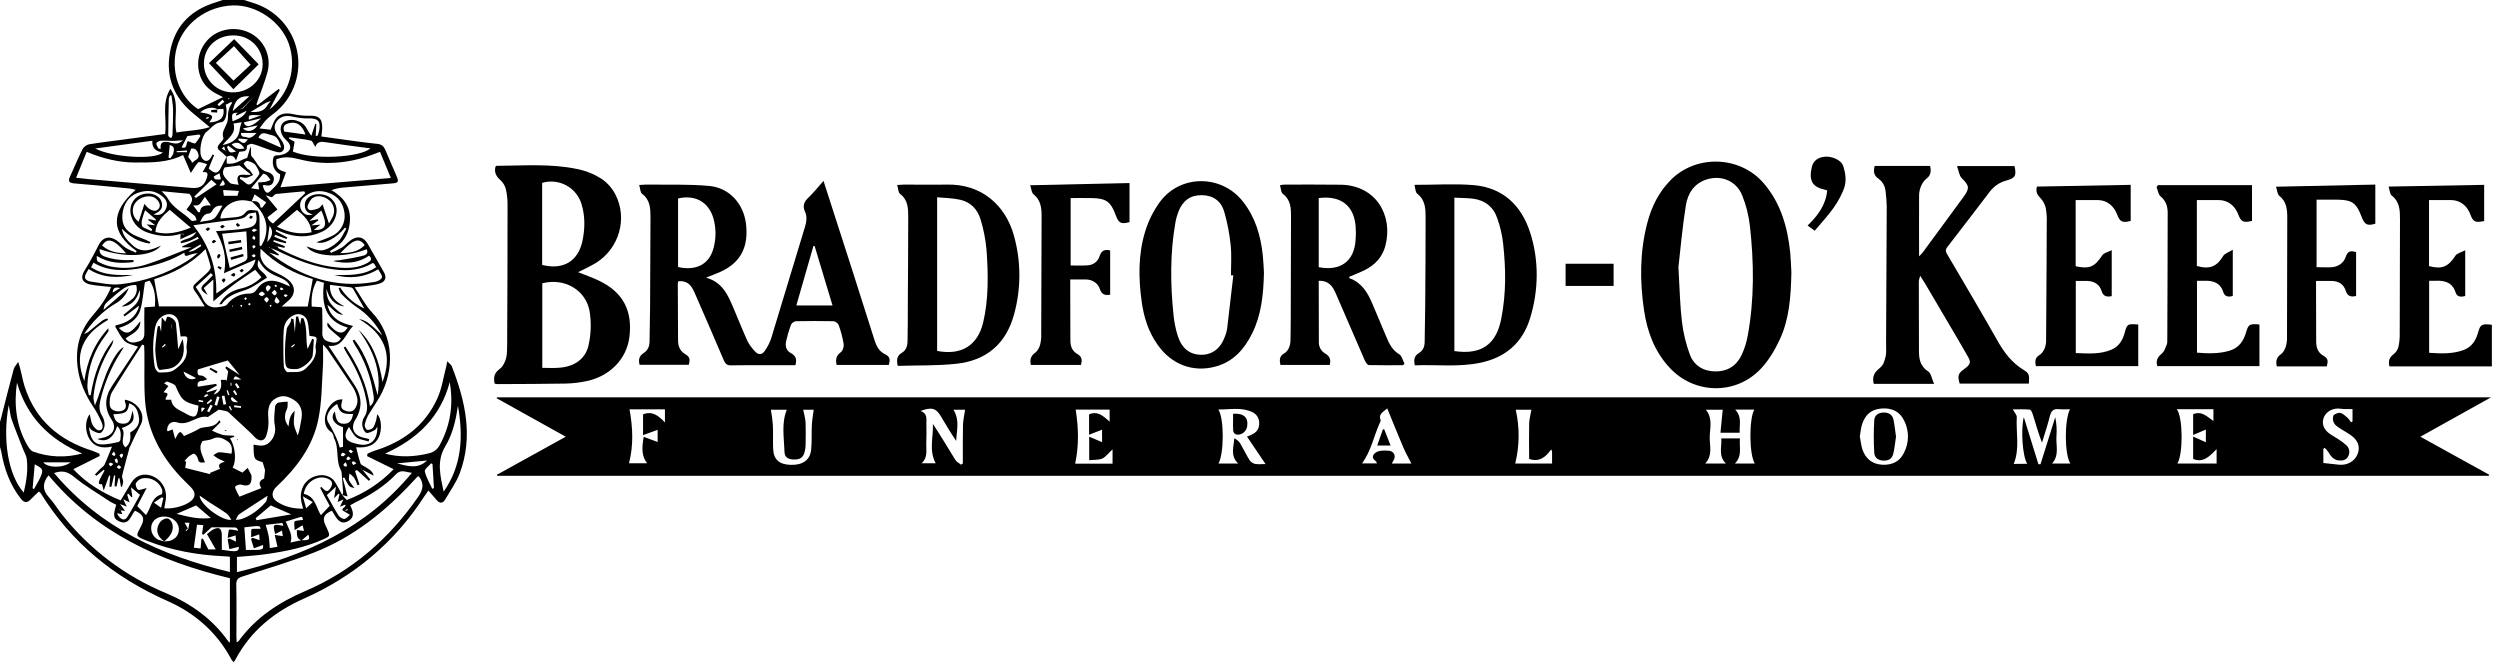 <svg width="151" height="40" viewBox="0 0 151 40" fill="none" xmlns="http://www.w3.org/2000/svg">
<g clip-path="url(#clip0_27_2310)">
<path d="M20.677 29.912L20.942 30.2C22.015 29.799 22.984 29.164 23.777 28.34L22.175 27.55L22.191 27.406C22.327 27.342 22.463 27.279 22.599 27.231C24.329 26.704 25.683 25.706 26.427 24.038C26.7 23.432 26.788 22.745 26.964 22.091C26.98 22.035 26.98 21.971 27.012 21.82C27.14 21.955 27.252 22.027 27.292 22.131C28.109 24.238 28.598 26.377 27.765 28.595C27.557 29.146 27.196 29.641 26.9 30.152C26.748 30.415 26.564 30.431 26.363 30.192C26.163 29.952 26.059 29.832 25.875 29.625L25.643 29.96C23.841 32.753 21.398 34.804 18.363 36.153C16.577 36.943 15.136 38.108 14.215 39.848C14.191 39.896 14.151 39.936 14.111 40C14.065 39.949 14.022 39.896 13.982 39.84C13.102 38.188 11.772 37.023 10.075 36.281C6.879 34.86 4.292 32.761 2.451 29.776C2.443 29.761 2.419 29.745 2.346 29.689C2.186 29.84 2.018 29.992 1.858 30.16C1.698 30.327 1.506 30.439 1.265 30.128C0.609 29.298 0.256 28.332 0.08 27.294C0.064 27.199 0.024 27.095 0 26.999V25.483L0.072 25.227C0.32 24.254 0.561 23.28 0.825 22.306C0.865 22.147 1.009 22.011 1.097 21.86C1.289 22.394 1.337 22.889 1.49 23.352C2.138 25.371 3.572 26.592 5.566 27.223C5.716 27.276 5.863 27.337 6.006 27.406L6.022 27.542L4.429 28.34C5.245 29.21 6.198 29.776 7.288 30.224L7.912 29.186C8.168 28.755 8.585 28.579 9.057 28.707C9.362 28.789 9.627 28.978 9.804 29.239C9.98 29.5 10.056 29.815 10.018 30.128C9.994 30.319 9.954 30.511 9.922 30.702C10.411 30.75 11.084 30.583 11.46 30.319C11.836 30.056 11.836 29.737 11.532 29.433L10.915 28.811C9.698 27.51 8.897 25.994 8.761 24.206C8.689 23.232 8.737 22.243 8.721 21.261C8.721 21.125 8.713 20.99 8.705 20.854L8.585 20.814C7.976 21.772 7.344 22.721 6.759 23.695C6.631 23.911 6.607 24.23 6.631 24.493C6.655 24.757 7.023 24.908 7.336 24.82C7.648 24.733 7.64 24.501 7.544 24.254C7.528 24.222 7.544 24.182 7.552 24.142C8.313 24.27 8.833 25.028 8.497 25.658C8.265 26.089 8.056 26.528 7.856 26.975L7.832 27.007C7.68 27.582 7.512 28.156 7.376 28.739C7.352 28.843 7.44 28.971 7.44 29.082C7.427 29.194 7.403 29.303 7.368 29.409L7.304 29.393C7.272 29.218 7.24 29.05 7.215 28.875L7.151 28.891L7.039 29.386L6.919 29.369C6.935 29.154 6.943 28.939 6.959 28.723H6.887C6.839 28.954 6.783 29.178 6.727 29.409L6.607 29.393L6.655 28.739L6.591 28.715L6.263 29.633L6.158 29.234C6.19 29.162 6.222 29.082 6.246 29.01L6.359 28.891V28.827H6.375C6.368 28.845 6.365 28.864 6.367 28.883L6.271 29.01L6.174 29.234C5.934 29.298 5.95 29.154 6.006 29.01C6.062 28.867 6.214 28.611 6.319 28.412L6.263 28.38L5.822 28.739L5.734 28.659L6.078 28.3C6.158 28.22 6.271 28.164 6.311 28.069C6.479 27.709 6.615 27.334 6.767 26.967C6.799 26.975 6.831 26.975 6.791 26.975H6.775C6.11 27.111 5.686 26.967 5.406 26.52C5.125 26.073 5.125 25.379 5.422 25.02C5.478 25.251 5.494 25.491 5.598 25.674C5.702 25.858 5.894 26.017 6.014 25.994C6.279 25.946 6.206 25.666 6.134 25.499C5.995 25.173 5.826 24.86 5.63 24.565C5.149 23.847 4.805 23.073 4.693 22.219C4.541 21.061 4.789 20.008 5.566 19.098C6.014 18.579 6.431 18.037 6.711 17.334L6.158 17.279C5.906 17.26 5.654 17.225 5.406 17.175C4.933 17.047 4.853 16.744 5.109 16.337C5.366 15.93 5.686 15.355 5.934 14.844C6.182 14.334 6.583 14.214 7.039 14.517C7.24 14.653 7.4 14.844 7.6 14.972C7.8 15.1 8.008 15.164 8.209 15.259L8.249 15.164C6.687 14.062 6.655 12.809 8.193 11.469C8.061 11.43 7.928 11.4 7.792 11.381C6.687 11.277 5.59 11.165 4.485 11.077C4.196 11.053 4.092 10.966 4.22 10.686C4.477 10.128 4.709 9.561 4.981 9.018C5.023 8.943 5.08 8.876 5.149 8.824C5.218 8.772 5.297 8.735 5.382 8.715C6.054 8.603 6.727 8.532 7.4 8.436L9.97 8.093C10.098 7.191 9.738 6.257 10.291 5.363C10.891 6.217 10.459 7.151 10.659 8.005C11.332 7.877 11.996 7.893 12.669 7.678L11.716 6.887C10.531 5.93 10.002 4.701 10.259 3.2C10.515 1.7 11.364 0.734 12.781 0.223L13.454 0H14.735L15.408 0.215C16.042 0.428 16.61 0.802 17.054 1.3C17.498 1.799 17.804 2.405 17.941 3.057C18.078 3.71 18.041 4.387 17.834 5.021C17.627 5.655 17.257 6.224 16.761 6.672C16.569 6.848 16.337 6.991 16.145 7.175C15.953 7.358 15.864 7.51 15.672 7.757L16.345 7.837C16.457 7.59 16.521 7.35 16.657 7.167C16.914 6.84 17.274 6.808 17.674 6.887C17.995 6.961 18.323 6.996 18.651 6.991C19.252 6.959 19.484 7.159 19.46 7.765C19.46 7.909 19.428 8.053 19.412 8.244L21.374 8.516C21.847 8.579 22.327 8.643 22.8 8.691C23.04 8.715 23.176 8.827 23.272 9.05C23.488 9.585 23.737 10.12 23.961 10.654C24.097 10.974 24.049 11.053 23.705 11.077L20.677 11.333C20.453 11.356 20.233 11.407 20.021 11.484C20.758 11.923 21.198 12.498 21.134 13.368C21.07 14.238 20.654 14.773 19.925 15.164L19.989 15.275C20.215 15.183 20.434 15.077 20.645 14.956C20.854 14.82 21.022 14.613 21.23 14.477C21.631 14.222 21.975 14.326 22.207 14.725L23.192 16.448C23.36 16.744 23.288 17.007 22.952 17.119C22.616 17.231 22.383 17.231 22.095 17.279L21.422 17.35C21.799 17.901 22.063 18.436 22.455 18.851C23.825 20.287 23.841 22.378 22.928 23.982C22.72 24.342 22.479 24.677 22.271 25.028C22.16 25.222 22.079 25.432 22.031 25.65C22.007 25.746 22.095 25.938 22.175 25.962C22.255 25.986 22.439 25.93 22.519 25.85C22.599 25.77 22.648 25.595 22.696 25.459C22.744 25.323 22.752 25.18 22.784 25.02C23.048 25.275 23.08 25.962 22.88 26.401C22.68 26.84 22.263 27.079 21.51 27.015C21.598 27.35 21.663 27.678 21.775 27.989C21.799 28.077 21.951 28.133 22.047 28.196C22.143 28.26 22.519 28.42 22.567 28.731L21.855 28.356L21.831 28.3L21.799 28.34H21.863L22.367 28.962L22.279 29.042L21.558 28.388L21.446 28.46L21.711 29.266L21.599 29.314C21.544 29.156 21.474 29.003 21.39 28.859C21.307 28.761 21.213 28.673 21.11 28.595C21.102 28.731 21.046 28.891 21.086 29.01C21.126 29.13 21.286 29.306 21.414 29.481C21.086 29.409 21.086 29.409 20.798 28.843L20.701 28.867L20.99 29.984L20.677 29.904C20.701 29.848 20.717 29.789 20.726 29.729C20.701 29.354 20.669 28.978 20.637 28.603C20.637 28.538 20.623 28.473 20.597 28.412C20.253 27.805 20.509 27.063 20.165 26.448C20.149 26.433 20.165 26.393 20.157 26.369C20.149 26.345 20.093 26.153 20.029 26.113C19.3 25.674 19.636 24.461 20.389 24.158C20.486 24.135 20.586 24.122 20.686 24.118C20.637 24.397 20.493 24.653 20.814 24.788C21.134 24.924 21.334 24.868 21.478 24.621C21.576 24.452 21.613 24.255 21.582 24.062C21.533 23.815 21.438 23.58 21.302 23.368C20.798 22.602 20.277 21.852 19.765 21.093C19.685 20.995 19.599 20.902 19.508 20.814C19.508 21.333 19.532 21.772 19.5 22.203C19.436 23.232 19.436 24.278 19.236 25.283C18.908 26.959 17.907 28.268 16.681 29.417C16.385 29.697 16.385 30.064 16.713 30.287C17.186 30.614 17.722 30.726 18.307 30.726C18.267 30.559 18.227 30.431 18.203 30.303C18.035 29.473 18.531 28.763 19.38 28.699C19.62 28.683 19.949 28.787 20.117 28.962C20.285 29.138 20.493 29.593 20.677 29.912ZM22.071 18.723H22.063L22.007 18.635L21.342 17.47C21.327 17.442 21.307 17.418 21.282 17.399C21.257 17.38 21.229 17.366 21.198 17.358L19.933 17.207C19.893 17.893 20.285 18.244 20.814 18.508C20.173 18.436 19.877 18.021 19.724 17.454C19.677 18.22 20.181 18.619 20.726 19.01C20.293 19.01 20.109 18.635 19.773 18.412C19.973 19.21 20.549 19.513 21.326 19.689C20.838 20.192 20.718 20.998 19.821 20.886L19.837 20.83L19.821 20.846C19.823 20.858 19.828 20.869 19.837 20.878L21.398 23.232C21.863 23.927 21.911 24.621 21.462 25.355C21.142 25.866 21.39 26.329 21.983 26.441L22.303 26.52C22.287 26.568 22.279 26.616 22.263 26.664C22.015 26.584 21.727 26.56 21.534 26.417C21.342 26.273 21.222 26.002 21.078 25.786C20.718 26.313 20.822 26.632 21.422 26.776L21.574 26.816C22.335 27.007 22.816 26.616 22.792 25.77C22.728 25.858 22.696 25.946 22.631 25.978C22.567 26.01 22.255 26.193 22.127 26.145C21.999 26.097 21.895 25.842 21.879 25.666C21.866 25.494 21.911 25.323 22.007 25.18C22.215 24.86 22.191 24.533 22.127 24.19C21.943 23.137 21.486 22.203 20.926 21.301L20.758 20.99L20.862 20.934C21.59 22.027 22.159 23.184 22.343 24.541C22.655 24.294 22.584 24.022 22.543 23.767C22.383 22.715 22 21.709 21.422 20.814C21.374 20.733 21.334 20.647 21.302 20.559L21.406 20.519C22.175 21.508 22.495 22.682 22.808 23.871C23.064 22.37 22.503 21.109 21.654 19.92C22.535 20.75 22.904 21.828 23.104 23.073C23.753 21.325 23.168 20.144 21.686 19.274C21.883 19.304 22.07 19.38 22.231 19.497C22.394 19.612 22.547 19.74 22.688 19.88L23.088 20.255C22.714 19.545 22.162 18.943 21.486 18.508C21.176 18.284 20.887 18.033 20.621 17.757C20.533 17.678 20.509 17.526 20.453 17.414L20.541 17.358C20.895 17.92 21.408 18.364 22.015 18.635L22.071 18.723ZM15.04 6.512H15.064V6.528L14.944 6.584L14.896 6.688L14.287 6.983L14.239 6.903L14.375 6.808V6.648L14.679 6.544L15.496 5.674V5.682L14.655 6.52L14.391 6.656V6.808C14.007 6.816 13.975 6.856 14.047 7.326C14.391 7.183 14.743 7.063 14.896 6.688L14.944 6.576L15.04 6.512ZM14.679 7.255L14.703 7.135L14.815 7.087L14.831 7.071V7.095L14.727 7.151L14.695 7.255L14.599 7.382L14.103 7.462C14.287 8.109 13.734 8.356 13.446 8.763C14.127 8.627 14.447 8.332 14.495 7.717C14.521 7.603 14.556 7.491 14.599 7.382L14.679 7.255ZM13.686 23.097L13.702 22.921L13.782 22.426L13.606 22.219L13.67 22.131L14.479 22.65C14.207 22.314 13.975 22.043 13.758 21.772C13.174 21.947 12.557 22.123 11.956 22.314C11.924 22.33 11.916 22.554 11.964 22.626C12.012 22.698 12.173 22.666 12.261 22.706C12.352 22.761 12.436 22.828 12.509 22.905C12.421 22.937 12.333 23.001 12.237 23.001C12.141 23.001 11.86 23.009 11.948 23.36L13.054 23.184L13.102 23.28L12.477 23.639L12.501 23.703L13.126 23.512L12.893 23.839C13.342 23.695 13.414 23.36 13.334 22.945H13.67L13.694 23.097L13.606 23.264C13.582 23.296 13.566 23.336 13.59 23.28C13.59 23.344 13.59 23.296 13.598 23.248L13.686 23.097ZM13.598 9.082L13.638 9.138L13.662 9.114L13.606 9.074L13.534 8.835L13.398 8.986L13.598 9.082ZM12.373 24.653C12.077 24.541 12.165 24.749 12.181 24.9L12.381 24.645H12.365L12.373 24.653ZM6.799 17.678L7.264 17.398C6.887 17.302 6.815 17.454 6.807 17.686L6.791 17.709L6.799 17.678ZM11.372 31.947L11.444 31.572H11.148L11.348 31.923L11.212 32.027L11.252 32.075L11.372 31.947ZM11.356 15.195C11.7 15.227 11.908 15.004 12.157 14.86L12.109 14.765L11.364 15.204L11.14 15.259C10.339 15.73 9.474 16.01 8.569 16.185C7.664 16.361 6.583 16.433 5.646 15.866L5.502 16.145C6.311 16.672 7.183 16.616 8.048 16.608C7.135 16.792 6.23 16.816 5.35 16.249C5.261 16.433 5.125 16.592 5.133 16.752C5.141 16.911 5.35 16.991 5.478 17.007C6.07 17.087 6.679 17.231 7.264 17.167C8.698 17.014 10.079 16.536 11.3 15.77C11.523 15.624 11.737 15.464 11.94 15.291C11.736 15.308 11.537 15.356 11.348 15.435C11.188 15.491 11.132 15.419 11.14 15.259L11.356 15.195ZM16.361 6.097C16.265 6.137 16.153 6.161 16.065 6.209C15.768 6.377 15.472 6.56 15.136 6.76C15.6 6.792 15.961 6.736 16.169 6.329C16.229 6.244 16.296 6.163 16.369 6.089V6.097H16.361ZM11.628 9.832C11.661 9.791 11.699 9.754 11.74 9.721C11.908 9.609 12.069 9.537 11.964 9.258C11.86 8.978 11.716 8.962 11.548 8.97L11.364 9.473L11.636 9.84L11.564 9.808V9.832H11.628ZM25.811 27.813L23.977 27.989C24.61 28.148 25.25 28.364 25.811 27.797H25.795L25.811 27.813ZM4.276 27.925H2.611C2.859 28.252 3.772 28.3 4.268 27.925H4.276ZM13.446 12.426C13.174 12.394 12.957 12.474 12.821 12.729C12.78 12.807 12.712 12.867 12.629 12.897C12.317 12.905 12.229 13.12 12.085 13.408C12.413 13.328 12.741 13.344 12.933 13.192C13.126 13.041 13.278 12.682 13.438 12.418L13.47 12.37L13.446 12.426ZM13.118 6.6L13.134 6.616C12.941 6.417 12.397 6.496 12.093 6.784C12.301 6.832 12.501 6.84 12.669 6.919C12.998 7.055 12.677 7.247 12.653 7.398C13.174 7.35 13.59 7.207 13.494 6.576L13.118 6.6ZM18.219 32.634C17.891 32.546 17.939 32.282 17.931 32.011L18.363 32.067C18.331 31.939 18.307 31.828 18.275 31.724L17.794 32.019C17.794 31.764 17.738 31.532 17.811 31.484C17.883 31.436 18.131 31.429 18.299 31.405C18.259 31.205 18.259 31.197 18.083 31.245C17.907 31.293 17.53 31.421 17.25 31.508L17.306 31.604C17.45 31.979 17.698 32.33 17.546 32.769C17.56 32.783 17.57 32.8 17.578 32.817L17.546 32.769L18.211 32.626C18.675 32.642 18.732 32.594 18.627 32.291L18.219 32.634ZM7.28 30.83L7.24 30.758L7.207 30.774L7.288 30.822L7.392 31.053L7.063 31.006C7.256 31.381 7.512 31.484 7.672 31.253C7.96 30.806 8.209 30.327 8.457 29.888L7.912 29.433L7.992 30.008L7.928 30.024C7.871 29.961 7.817 29.894 7.768 29.824L7.68 29.872C7.72 30.016 7.768 30.152 7.824 30.343L7.44 30.152C7.528 30.343 7.576 30.447 7.656 30.599L7.248 30.447L7.552 30.854L7.28 30.83ZM20.806 30.902C20.453 30.718 20.982 30.646 20.846 30.479L20.533 30.607C20.613 30.431 20.669 30.327 20.75 30.168L20.397 30.319C20.437 30.128 20.477 29.984 20.509 29.84L20.437 29.824L20.181 30.096C20.229 29.816 20.253 29.641 20.293 29.393L19.741 29.904C19.973 30.311 20.189 30.734 20.445 31.133C20.517 31.245 20.701 31.357 20.814 31.341C20.926 31.325 21.046 31.165 21.134 31.093L20.798 30.894L21.014 30.798L20.966 30.734L20.806 30.902ZM9.922 32.697C10.024 32.698 10.126 32.69 10.227 32.674C10.619 32.57 10.827 32.282 10.803 31.923C10.779 31.564 10.451 31.245 10.026 31.205C9.602 31.165 9.274 31.349 9.162 31.684C9.111 31.857 9.121 32.041 9.191 32.207C9.262 32.373 9.387 32.509 9.546 32.594C9.668 32.639 9.794 32.674 9.922 32.697ZM15.2 12.171L14.847 12.107C14.087 12.011 13.358 12.514 13.31 13.2L14.223 13.12C14.455 13.089 14.655 13.065 14.831 12.833C15.008 12.602 15.296 12.706 15.536 12.722C15.592 12.722 15.672 12.993 15.672 13.145C15.688 13.703 15.68 14.27 15.68 14.836L15.776 14.86C15.848 14.701 15.953 14.557 16.001 14.389C16.257 13.559 15.977 12.801 15.192 12.163C15.472 12.115 15.696 12.171 15.736 12.53L15.832 12.546L16.081 12.227L15.376 11.74L15.2 12.171ZM16.321 14.972L16.257 14.908L16.233 14.94L16.329 14.964L16.849 15.371L16.817 15.435L16.233 15.243V15.235C18.131 16.704 20.229 17.462 22.655 17.023C22.816 16.999 23.056 16.863 23.072 16.744C23.088 16.624 22.928 16.425 22.84 16.265C21.951 16.792 21.086 16.84 20.189 16.608C21.054 16.608 21.935 16.672 22.72 16.137C22.686 16.071 22.649 16.007 22.608 15.946C22.591 15.914 22.543 15.898 22.519 15.882C21.807 16.313 21.038 16.377 20.237 16.281C18.988 16.137 17.843 15.682 16.729 15.132C16.593 15.068 16.457 15.028 16.321 14.972ZM13.686 9.473C13.588 9.371 13.484 9.275 13.374 9.186C13.086 8.97 13.078 8.891 13.318 8.619C13.39 8.532 13.518 8.404 13.494 8.34C13.366 7.981 13.598 7.733 13.702 7.446C13.806 7.159 13.75 7.015 13.782 6.808C13.796 6.698 13.823 6.591 13.862 6.488C13.908 6.391 13.961 6.298 14.023 6.209L13.966 6.161L13.63 6.329C13.766 6.792 13.646 7.358 13.358 7.382C12.933 7.43 12.749 7.757 12.469 7.965C12.189 8.172 11.948 9.226 12.221 9.577C12.349 9.745 12.541 9.785 12.693 9.585C12.751 9.505 12.799 9.42 12.837 9.33L12.933 9.37L12.605 10.176C13.005 10.543 13.174 10.503 13.382 10.056C13.478 9.856 13.59 9.665 13.694 9.465V9.872C14.215 9.976 14.567 9.625 14.928 9.537L15.136 8.843C15.192 9.074 15.112 9.354 15.208 9.457C15.52 9.769 15.632 10.263 16.145 10.383C16.393 10.447 16.617 10.63 16.521 10.95C16.425 11.269 16.169 11.213 15.929 11.173C15.912 11.173 15.889 11.205 15.873 11.221C15.969 11.596 16.137 11.74 16.297 11.572C16.577 11.285 16.962 11.037 16.914 10.527C16.857 10.495 16.803 10.457 16.753 10.415C16.497 10.191 16.441 9.896 16.497 9.585C16.553 9.274 16.817 9.433 16.978 9.354L17.138 9.314C17.586 9.154 17.658 8.787 17.298 8.476C17.22 8.403 17.15 8.323 17.09 8.236C16.881 7.909 16.914 7.534 17.146 7.374C17.57 7.087 18.299 7.294 18.515 7.749C18.601 7.907 18.697 8.059 18.803 8.204C18.892 7.941 18.964 7.71 19.044 7.478L19.108 7.502C19.092 7.733 19.076 7.965 19.068 8.204H19.18C19.223 8.093 19.258 7.978 19.284 7.861C19.372 7.294 19.188 7.135 18.611 7.151C18.275 7.167 17.931 7.095 17.594 7.031C17.258 6.967 16.938 7.023 16.713 7.326C16.489 7.63 16.593 7.917 16.802 8.196C17.01 8.476 17.082 8.563 17.146 8.771C17.21 8.978 17.09 9.258 16.785 9.194C16.481 9.13 16.241 9.034 15.969 8.939C15.696 8.843 15.48 8.747 15.224 8.691C15.128 8.667 14.903 8.779 14.912 8.819C14.944 9.218 14.623 9.122 14.447 9.17C14.391 9.338 14.335 9.481 14.255 9.689C14.111 9.346 13.911 9.362 13.686 9.473ZM7.352 13.799L7.336 13.751L7.36 13.791C7.416 14.246 7.704 14.541 8.024 14.828C8.585 15.331 9.154 15.092 9.722 14.836C9.194 15.507 7.536 15.595 6.014 15.044C5.99 15.419 6.279 15.483 6.503 15.555C6.769 15.634 7.043 15.682 7.32 15.698C7.568 15.722 7.816 15.706 8.064 15.706V15.826C7.304 15.93 6.567 15.898 5.846 15.459C5.838 15.603 5.846 15.762 5.918 15.802C6.137 15.925 6.371 16.019 6.615 16.081C7.376 16.247 8.168 16.203 8.905 15.954C9.81 15.658 10.691 15.275 11.58 14.932C11.572 14.924 11.572 14.908 11.564 14.9C11.556 14.892 11.556 14.884 11.548 14.876L11.58 14.94H11.02L10.995 14.884L12.005 14.421L11.948 14.31C11.78 14.389 11.612 14.493 11.436 14.557C11.271 14.614 11.103 14.66 10.931 14.693L10.907 14.597C11.18 14.389 11.62 14.453 11.852 14.014L10.891 14.453C10.899 14.302 10.907 14.222 10.907 14.134L11.107 14.158V14.126H10.907C10.267 14.326 9.618 14.278 8.985 14.07C8.481 13.911 8.096 13.599 7.928 13.073C7.696 12.306 8.241 11.636 9.041 11.692C9.418 11.724 9.722 11.955 9.778 12.259C9.834 12.562 9.73 12.753 9.274 12.953C9.618 13.041 9.866 12.937 10.01 12.642C10.155 12.346 10.075 12.091 9.842 11.892C9.386 11.492 8.873 11.453 8.313 11.652C7.752 11.852 7.44 12.362 7.392 12.969C7.344 13.575 7.592 13.927 8.072 14.182C8.305 14.302 8.561 14.382 8.801 14.485L9.081 14.621L9.033 14.709C8.361 14.621 7.816 14.286 7.352 13.799ZM16.745 14.876L16.649 14.844V14.876H16.753C16.785 14.924 16.802 14.988 16.849 15.012C17.987 15.579 19.156 16.058 20.437 16.161C21.038 16.209 21.639 16.193 22.191 15.882C22.367 15.778 22.535 15.65 22.287 15.443C21.614 15.914 20.878 15.938 20.125 15.77C20.269 15.714 20.421 15.738 20.573 15.706C21.038 15.634 21.502 15.555 21.967 15.435C22.103 15.403 22.271 15.275 22.143 15.052C20.742 15.618 18.924 15.531 18.515 14.884C18.836 14.972 19.18 15.164 19.484 15.116C19.789 15.068 20.141 14.844 20.397 14.613C20.654 14.382 20.75 14.078 20.918 13.807L20.838 13.751C20.309 14.397 19.548 14.796 19.116 14.629C19.436 14.501 19.748 14.405 20.037 14.262C20.3 14.142 20.518 13.941 20.656 13.687C20.795 13.434 20.847 13.143 20.806 12.857C20.726 12.283 20.437 11.867 19.885 11.66C19.332 11.453 18.836 11.516 18.379 11.892C18.255 11.984 18.169 12.119 18.138 12.271C18.107 12.422 18.133 12.58 18.211 12.713C18.371 12.977 18.603 13.041 18.892 12.953C18.595 12.873 18.411 12.722 18.411 12.402C18.411 12.083 18.595 11.892 18.884 11.788C19.172 11.684 19.677 11.692 19.997 11.987C20.317 12.283 20.397 12.634 20.285 13.041C20.173 13.448 19.853 13.823 19.412 14.014C18.595 14.382 17.787 14.342 16.97 13.998L16.681 13.879L16.649 13.966L17.354 14.342L17.306 14.437L16.617 14.182L16.569 14.302L17.29 14.597L17.266 14.693L16.881 14.605L16.537 14.501L16.505 14.589L17.202 14.868L17.178 14.972L16.745 14.876ZM17.442 25.77L17.458 25.746L17.426 25.762C17.474 25.451 17.458 25.116 17.802 24.812C17.779 25.148 17.722 25.395 17.755 25.634C17.787 25.874 17.907 26.081 17.987 26.305C18.107 25.954 18.139 25.642 18.203 25.331C18.291 24.836 18.187 24.429 17.746 24.15C17.306 23.871 16.962 23.855 16.577 24.11C16.193 24.366 16.169 24.82 16.209 25.283C16.239 25.634 16.195 25.988 16.081 26.321C15.961 26.672 15.664 26.68 15.392 26.409C15.272 26.273 15.136 26.145 15 26.017L13.934 25.028C13.877 24.957 13.806 24.897 13.726 24.852C13.574 24.805 13.406 24.78 13.214 24.741L12.557 25.188C12.391 25.157 12.221 25.168 12.06 25.22C11.62 25.355 11.228 25.682 10.707 25.515C10.347 25.395 10.091 25.627 10.091 26.002C10.091 26.017 10.123 26.034 10.139 26.049L10.427 25.938C10.475 26.121 10.515 26.281 10.579 26.512C10.859 25.994 10.867 25.994 11.116 26.337C11.428 26.193 11.74 26.073 12.028 25.898C12.317 25.722 12.973 25.898 13.238 25.379L13.326 25.491L12.805 26.01C13.008 26.112 13.22 26.198 13.438 26.265C13.654 26.313 13.878 26.297 14.103 26.313L14.167 26.377L13.886 26.473C14.231 26.967 14.287 27.893 14.047 28.244L14.647 28.547L14.96 28.26C15.04 28.404 15.112 28.547 15.184 28.699C15.191 28.725 15.194 28.752 15.192 28.779C15.208 29.274 15.032 29.409 14.567 29.274C14.487 29.242 14.367 29.29 14.279 29.33C14.191 29.369 14.191 29.457 14.215 29.497C14.285 29.671 14.367 29.839 14.463 30L15.784 29.481C15.528 29.082 15.816 28.978 15.953 28.899C15.977 28.667 15.993 28.5 16.009 28.396L15.864 27.917C15.328 27.757 15.328 27.757 15.312 26.855C15.648 26.911 15.977 27.007 16.289 26.704C16.42 26.578 16.517 26.422 16.571 26.249C16.626 26.076 16.636 25.892 16.601 25.714C16.521 25.339 16.585 24.94 16.617 24.549C16.628 24.498 16.651 24.45 16.684 24.409C16.718 24.369 16.761 24.337 16.809 24.318C16.997 24.283 17.187 24.264 17.378 24.262C17.362 24.405 17.394 24.573 17.338 24.693C17.146 25.084 17.17 25.435 17.442 25.77ZM5.077 20.176C5.164 20.144 5.247 20.104 5.326 20.056C5.614 19.824 5.894 19.585 6.19 19.354C6.279 19.304 6.373 19.264 6.471 19.234L6.527 19.322C5.87 19.705 5.293 20.16 4.997 20.87C4.701 21.58 4.821 22.306 5.093 23.017C5.261 21.836 5.67 20.782 6.543 19.824C6.551 19.968 6.567 20 6.551 20.016C6.535 20.032 6.431 20.184 6.367 20.271C5.694 21.137 5.312 22.193 5.277 23.288C5.269 23.48 5.334 23.679 5.366 23.871H5.478C5.67 22.642 6.062 21.5 6.847 20.527C6.835 20.663 6.791 20.794 6.719 20.91C6.134 21.852 5.75 22.857 5.646 23.959C5.63 24.134 5.702 24.318 5.734 24.493C6.006 23.839 6.174 23.192 6.415 22.586C6.791 21.668 7.199 21.061 7.48 20.966C7.392 21.101 7.336 21.197 7.28 21.293C6.707 22.19 6.292 23.178 6.054 24.214C5.982 24.541 5.982 24.828 6.174 25.124C6.273 25.296 6.323 25.492 6.319 25.69C6.311 25.85 6.214 26.065 6.094 26.137C5.974 26.209 5.782 26.097 5.63 26.034C5.478 25.97 5.478 25.89 5.374 25.794C5.454 26.48 5.662 26.824 6.102 26.84C6.543 26.855 6.807 26.76 7.159 26.696C7.207 26.688 7.264 26.608 7.272 26.552C7.296 26.265 7.344 25.97 7.079 25.738C6.847 26.465 6.423 26.744 5.87 26.512C6.035 26.484 6.198 26.447 6.359 26.401C6.863 26.233 7.039 25.802 6.751 25.363C6.287 24.677 6.319 23.99 6.759 23.32C7.199 22.65 7.744 21.836 8.233 21.101C8.289 21.021 8.337 20.934 8.337 20.942C8.048 20.83 7.72 20.782 7.528 20.599C7.336 20.415 7.143 20.04 6.967 19.745C6.959 19.737 6.975 19.697 6.991 19.649C7.656 19.513 8.209 19.21 8.409 18.46L7.528 19.114L7.456 19.018C7.704 18.811 7.968 18.619 8.185 18.388C8.401 18.156 8.497 17.829 8.433 17.518C8.257 18.156 7.88 18.508 7.344 18.516C7.592 18.34 7.84 18.212 8.024 18.029C8.13 17.925 8.205 17.794 8.24 17.65C8.276 17.506 8.27 17.355 8.225 17.215C7.736 17.191 7.408 17.438 7.055 17.741C6.335 18.364 6.303 18.332 6.255 18.715L7.776 17.39C7.638 17.78 7.366 18.108 7.007 18.316C6.206 18.779 5.59 19.425 5.077 20.176C5.079 20.208 5.084 20.24 5.093 20.271L5.077 20.176ZM16.257 6.632C16.848 6.172 17.28 5.539 17.493 4.822C17.706 4.105 17.688 3.34 17.442 2.634C16.962 1.293 15.496 0.287 14.071 0.327C12.485 0.375 11.084 1.421 10.683 2.849C10.283 4.278 10.803 5.834 11.964 6.592L13.47 5.866L13.03 5.642C12.565 5.387 12.229 5.036 12.069 4.525C11.935 4.105 11.934 3.654 12.066 3.233C12.197 2.812 12.456 2.441 12.805 2.171C13.164 1.912 13.593 1.767 14.036 1.755C14.478 1.742 14.915 1.862 15.288 2.099C15.659 2.34 15.943 2.693 16.097 3.107C16.251 3.521 16.268 3.973 16.145 4.397C15.993 4.956 15.768 5.499 15.576 6.049C15.544 6.137 15.52 6.225 15.488 6.313L15.552 6.353L16.834 5.371L16.898 5.443L16.273 6.624H16.257V6.632ZM25.29 28.763C25.259 28.771 25.229 28.785 25.202 28.803L24.986 29.034C23.28 30.886 21.342 32.442 18.98 33.368C17.57 33.919 16.121 34.349 14.671 34.812C14.383 34.9 14.263 35.004 14.271 35.315C14.295 36.369 14.279 37.414 14.279 38.46C14.279 38.563 14.287 38.667 14.295 38.795C14.343 38.775 14.387 38.745 14.423 38.707C15.456 37.294 16.849 36.377 18.459 35.69C21.286 34.477 23.512 32.53 25.258 30.008C25.563 29.569 25.635 29.202 25.29 28.763ZM2.931 28.707C2.571 29.162 2.547 29.577 2.939 30.016C3.331 30.455 3.46 30.726 3.732 31.061C5.386 33.161 7.553 34.802 10.026 35.826C11.548 36.465 12.837 37.39 13.79 38.739C13.819 38.77 13.851 38.796 13.886 38.819V34.924C9.618 33.903 5.79 32.147 2.931 28.707ZM11.059 9.362C10.123 9.832 9.146 9.816 8.168 9.816C7.191 9.816 6.19 9.577 5.237 9.17C5.021 9.689 4.821 10.2 4.597 10.734L5.302 10.814L11.556 11.349C12.06 11.397 12.325 11.237 12.485 10.766C12.557 10.543 12.597 10.351 12.237 10.399L12.509 9.912C12.301 9.864 12.053 9.745 11.972 9.808C11.892 9.872 11.668 10.231 11.524 10.447C11.38 10.12 11.236 9.769 11.059 9.362ZM16.938 11.309L23.608 10.75L22.952 9.17L22.463 9.354C21.022 9.88 19.548 10 18.067 9.617C17.586 9.497 17.146 9.433 16.689 9.625C16.665 10.136 16.737 10.239 17.274 10.407C17.17 10.686 17.074 10.958 16.938 11.309ZM20.045 30.846C19.556 31.053 19.46 31.293 19.652 31.716L19.756 31.931C19.949 32.37 19.949 32.386 19.516 32.578C18.451 33.057 17.322 33.288 16.169 33.456C15.56 33.551 14.935 33.583 14.311 33.639V34.557C18.443 33.559 22.135 31.892 24.882 28.555C24.546 28.54 24.233 28.316 23.929 28.635C23.24 29.361 22.391 29.888 21.486 30.335L21.15 30.519C21.181 30.575 21.207 30.634 21.23 30.694C21.39 31.061 21.326 31.309 21.03 31.476C20.733 31.644 20.485 31.556 20.269 31.205L20.045 30.846ZM7.023 30.487C6.895 30.429 6.769 30.365 6.647 30.295C5.91 29.8 5.133 29.354 4.453 28.787C4.068 28.476 3.748 28.404 3.267 28.571C6.078 31.899 9.77 33.567 13.886 34.549V33.631C13.772 33.614 13.657 33.603 13.542 33.599C11.948 33.528 10.395 33.256 8.905 32.674C8.12 32.362 8.209 32.394 8.537 31.748C8.761 31.309 8.649 31.069 8.152 30.846C7.888 31.149 7.808 31.78 7.167 31.476C6.847 31.325 6.823 31.101 7.023 30.487ZM12.413 15.044C11.492 15.994 10.427 16.512 9.314 16.863C9.41 17.438 9.506 17.965 9.602 18.508H12.365C12.157 18.18 11.996 17.885 11.796 17.622C11.596 17.358 11.66 17.247 11.852 17.079C12.044 16.911 12.325 16.656 12.557 16.433C12.637 16.353 12.741 16.209 12.725 16.121C12.653 15.786 12.533 15.451 12.413 15.044ZM13.062 17.726L14.055 17.039C14.359 16.832 14.679 16.64 14.976 16.409C15.216 16.231 15.379 15.968 15.432 15.674L13.526 16.504C13.734 15.515 13.462 14.741 13.046 13.959L13.59 13.927C14.055 13.879 14.527 13.871 14.976 13.767C15.424 13.663 15.584 13.464 15.456 12.833C15.288 12.873 15.04 12.857 14.96 12.961C14.759 13.208 14.511 13.224 14.247 13.264C13.982 13.304 13.582 13.336 13.254 13.384L11.676 13.607C12.645 14.836 13.102 16.177 13.062 17.726ZM23.256 27.398C24.145 27.638 25.018 27.598 25.899 27.382C26.041 27.353 26.175 27.291 26.29 27.203C26.405 27.115 26.499 27.001 26.564 26.872C27.212 25.682 27.396 24.421 27.164 23.081C26.604 25.188 25.21 26.52 23.256 27.398ZM4.965 27.39C2.995 26.56 1.626 25.195 1.025 23.113C0.833 24.445 0.977 25.698 1.634 26.863C1.722 27.015 1.842 27.215 1.986 27.27C2.942 27.621 3.984 27.663 4.965 27.39ZM14.087 2.139C13.07 2.139 12.317 2.873 12.317 3.839C12.315 4.069 12.359 4.296 12.446 4.509C12.534 4.722 12.663 4.915 12.826 5.077C12.99 5.239 13.184 5.367 13.398 5.453C13.611 5.539 13.84 5.582 14.071 5.579C15.072 5.579 15.864 4.82 15.864 3.879C15.864 2.937 15.128 2.131 14.087 2.139ZM15.624 15.698C15.368 16.321 15.985 16.369 16.121 16.776C15.704 17.023 15.304 17.35 14.839 17.51C14.375 17.67 13.75 17.837 13.406 18.356C13.39 18.38 13.342 18.372 13.246 18.38C13.542 17.837 13.975 17.566 14.503 17.438C14.992 17.337 15.44 17.096 15.792 16.744L15.416 16.297C14.968 16.6 14.535 16.88 14.127 17.183C13.718 17.486 13.326 17.837 12.885 18.204V16.88L12.309 17.398L12.541 17.813C12.06 17.51 12.06 17.374 12.437 17.055C12.589 16.919 12.717 16.76 12.861 16.616L12.733 16.496L11.82 17.334C11.972 17.582 12.133 17.773 12.221 17.989C12.421 18.46 12.757 18.643 13.254 18.54C13.414 18.508 13.63 18.5 13.71 18.396C13.866 18.187 14.069 18.018 14.303 17.903C14.537 17.788 14.795 17.73 15.056 17.733C15.288 17.726 15.416 17.63 15.536 17.446C15.784 17.071 16.169 16.895 16.601 16.975C17.034 17.055 17.218 17.191 17.514 17.302C17.41 16.991 17.106 16.848 16.802 16.72C16.321 16.528 15.889 16.281 15.624 15.698ZM15.736 15.02C15.736 15.267 15.712 15.403 15.744 15.531C15.864 15.978 16.185 16.233 16.585 16.425C16.858 16.56 17.146 16.688 17.378 16.872C17.883 17.27 17.867 17.797 17.386 18.188L17.01 18.516H18.587L18.892 16.855C17.746 16.512 16.689 15.962 15.736 15.02ZM27.661 24.509C27.533 25.363 27.348 26.201 26.9 26.951C26.347 27.861 26.604 28.771 26.796 29.697C27.917 28.101 27.981 26.337 27.661 24.509ZM1.433 29.753C1.602 29.05 1.698 28.396 1.618 27.733C1.594 27.534 1.482 27.342 1.401 27.151C1.169 26.544 0.921 25.954 0.705 25.339C0.617 25.092 0.601 24.82 0.529 24.461C0.136 26.568 0.497 28.691 1.433 29.753ZM19.044 8.875C18.94 8.715 18.884 8.516 18.779 8.492C18.355 8.396 17.907 8.356 17.474 8.292L17.45 8.372L17.794 8.563L17.69 9.154C18.94 9.681 21.759 9.505 22.375 8.962C21.47 8.843 20.589 8.731 19.709 8.595C19.412 8.547 19.164 8.524 19.044 8.875ZM12.237 26.64C11.932 27.063 12.237 27.486 12.381 27.933C12.012 27.949 12.021 27.949 11.924 27.63C11.892 27.534 11.78 27.406 11.708 27.406C11.636 27.406 11.492 27.502 11.396 27.574C11.304 27.661 11.219 27.755 11.14 27.853L11.244 27.877L11.188 28.26L12.709 28.643L12.685 28.563L13.294 28.316C13.126 28.069 13.302 27.957 13.582 27.893C13.456 27.823 13.324 27.762 13.19 27.709C13.078 27.646 12.989 27.566 12.885 27.494C12.998 27.43 13.118 27.318 13.23 27.318C13.478 27.318 13.718 27.374 13.982 27.406C14.047 27.071 13.991 26.808 13.726 26.64C13.462 26.473 13.182 26.329 12.837 26.504C12.661 26.592 12.437 26.592 12.237 26.64ZM19.14 16.951C18.852 17.454 18.796 17.965 18.828 18.516L19.42 18.555C19.436 18.603 19.46 18.627 19.46 18.651C19.468 19.13 19.484 19.609 19.468 20.08C19.452 20.383 19.572 20.559 19.861 20.639C20.149 20.718 20.405 20.75 20.589 20.447C19.733 19.729 19.733 19.729 19.789 19.481C20.317 20.168 20.709 20.271 20.998 19.785C19.596 19.378 19.42 18.308 19.564 17.079L19.14 16.951ZM8.481 19.401C8.457 20.048 7.928 20.16 7.584 20.447C7.824 20.758 8.096 20.71 8.393 20.622C8.689 20.535 8.729 20.311 8.721 20.032C8.705 19.545 8.721 19.058 8.721 18.563L9.354 18.516C9.402 17.941 9.362 17.43 9.033 16.951L8.753 17.047C8.649 17.67 8.625 18.244 8.457 18.771C8.289 19.298 7.768 19.641 7.175 19.808C7.64 20.263 7.856 20.192 8.481 19.401ZM5.75 8.97C6.815 9.521 9.394 9.657 9.834 9.21C9.442 9.146 9.162 8.97 9.202 8.5L5.75 8.97ZM13.878 16.185C14.159 16.065 14.471 15.938 14.775 15.786C14.82 15.764 14.858 15.731 14.888 15.691C14.917 15.65 14.936 15.604 14.944 15.555C14.935 15.036 14.903 14.509 14.88 13.975L13.414 14.118C13.566 14.812 13.718 15.467 13.878 16.185ZM19.917 30.551C19.813 30.367 19.709 30.183 19.612 30C19.516 29.816 19.428 29.641 19.34 29.465L19.412 29.409C19.58 29.569 19.741 29.832 19.957 29.489C20.173 29.146 20.013 28.994 19.741 28.891C19.164 28.683 18.451 29.122 18.347 29.832C19.036 29.968 19.084 30.631 19.38 31.117L19.917 30.551ZM18.435 11.668L18.379 11.556C17.811 11.612 17.242 11.652 16.673 11.716C16.593 11.732 16.521 11.836 16.425 11.915L16.049 11.796L16.761 12.65L16.161 13.12C16.186 13.187 16.218 13.252 16.257 13.312C16.327 13.384 16.405 13.449 16.489 13.504L18.435 11.668ZM8.817 31.109C8.838 31.07 8.863 31.033 8.889 30.998C9.137 30.583 9.178 30.016 9.77 29.856C9.802 29.848 9.818 29.641 9.786 29.553C9.697 29.322 9.53 29.13 9.313 29.009C9.097 28.888 8.845 28.846 8.601 28.891C8.519 28.91 8.441 28.947 8.374 28.998C8.306 29.048 8.25 29.113 8.209 29.186C8.16 29.282 8.257 29.545 8.345 29.585C8.433 29.625 8.649 29.529 8.857 29.473L8.289 30.567L8.817 31.109ZM13.75 32.49C13.79 32.259 13.798 31.995 13.846 31.987C14.023 31.971 14.207 32.027 14.391 32.059C14.359 31.955 14.287 31.86 14.207 31.86C13.71 31.844 13.222 31.852 12.773 31.852L12.285 32.298L12.205 32.251C12.229 32.083 12.253 31.907 12.277 31.716L11.9 31.692C11.836 32.163 11.772 32.61 11.708 33.081L12.117 33.129C12.133 32.921 12.149 32.737 12.165 32.554L12.253 32.53L12.581 33.184H13.03C12.845 32.865 12.685 32.57 12.501 32.259C12.645 32.155 12.741 32.059 12.853 31.995C13.214 31.796 13.39 31.899 13.398 32.306V33.208C14.319 33.352 14.423 33.328 14.431 33.025L13.854 33.168C13.822 32.969 13.79 32.769 13.75 32.57L13.862 32.53L14.255 32.714C14.247 32.562 14.239 32.45 14.231 32.338L13.75 32.49ZM11.524 13.751L10.251 12.674C9.81 13.049 9.426 13.416 9.386 14.014C10.091 14.198 10.771 14.054 11.524 13.751ZM18.82 14.03C18.764 13.392 18.371 13.033 17.939 12.674L16.729 13.695C17.442 14.046 18.091 14.182 18.82 14.03ZM10.339 24.142C10.403 24.645 10.835 24.757 11.148 24.94C11.692 25.251 11.924 25.339 11.989 24.501C11.1 24.294 10.963 24.166 10.611 23.328C10.555 23.2 10.331 23.137 10.171 23.073C10.01 23.009 10.034 23.105 9.906 23.144L10.171 23.32C10.075 23.448 9.994 23.552 9.874 23.695C10.379 23.751 9.938 23.982 10.01 24.142H10.339ZM18.691 20.287C18.675 20.12 18.667 19.976 18.643 19.832C18.631 19.687 18.607 19.543 18.571 19.401C18.551 19.324 18.514 19.251 18.463 19.188C18.413 19.126 18.35 19.074 18.278 19.037C18.206 19 18.128 18.979 18.047 18.974C17.967 18.97 17.886 18.982 17.811 19.01C17.615 19.08 17.447 19.208 17.326 19.376C17.206 19.545 17.14 19.745 17.138 19.952C17.122 20.215 17.106 20.479 17.114 20.742C17.114 21.213 17.114 21.684 17.146 22.155C17.154 22.274 17.306 22.49 17.378 22.482C17.746 22.442 18.155 22.562 18.467 22.259C18.779 21.955 19.172 21.564 19.06 20.998C19.052 20.92 19.06 20.841 19.084 20.766C19.164 20.335 19.164 20.335 18.691 20.287ZM10.907 20.327C10.867 20.04 10.843 19.753 10.787 19.465C10.707 19.058 10.339 18.875 9.954 19.026C9.57 19.178 9.386 19.545 9.338 19.96C9.285 20.296 9.255 20.634 9.25 20.974C9.249 21.369 9.281 21.764 9.346 22.155C9.37 22.291 9.522 22.506 9.618 22.498C9.93 22.498 10.307 22.506 10.531 22.338C10.947 22.035 11.372 21.66 11.268 21.029C11.261 20.936 11.267 20.842 11.284 20.75C11.356 20.303 11.34 20.287 10.907 20.327ZM9.762 11.548C9.914 11.724 10.05 11.836 10.13 11.979C10.459 12.586 11.107 12.849 11.564 13.328C11.604 13.376 11.772 13.312 11.876 13.304C11.844 13.216 11.828 13.104 11.764 13.041C11.7 12.977 11.436 12.785 11.26 12.658C11.484 12.346 11.788 12.099 11.444 11.708L9.762 11.548ZM6.847 25.02C6.911 25.307 7.015 25.555 7.36 25.587C7.928 25.642 7.896 25.164 8 24.805C8.185 25.363 8.024 25.619 7.352 25.858C7.664 26.193 7.183 26.664 7.576 27.023C7.904 26.776 7.896 26.441 7.864 26.121C8.297 25.874 8.457 25.595 8.385 25.18C8.313 24.765 8.201 24.501 7.8 24.358C7.72 24.916 7.608 24.988 6.847 25.02ZM20.517 27.031L20.718 26.991V25.802C20.165 25.642 19.917 25.212 20.229 24.852C20.293 25.411 20.421 25.587 20.75 25.595C21.078 25.602 21.254 25.435 21.326 25.004C20.669 25.02 20.517 24.932 20.365 24.397C19.925 24.653 19.612 25.14 19.821 25.499C20.101 25.986 20.373 26.473 20.517 27.031ZM19.484 12.338C19.604 12.713 19.724 13.065 19.869 13.504C19.989 13.28 20.085 13.144 20.133 13.001C20.19 12.843 20.196 12.672 20.152 12.511C20.107 12.349 20.014 12.206 19.885 12.099C19.604 11.852 19.18 11.764 18.892 11.955C18.747 12.051 18.651 12.243 18.587 12.418C18.523 12.594 18.683 12.697 18.732 12.697C18.911 12.689 19.087 12.649 19.252 12.578C19.332 12.538 19.388 12.434 19.484 12.338ZM8.721 12.314C8.841 12.442 8.889 12.522 8.969 12.578C9.049 12.634 9.354 12.857 9.562 12.634C9.77 12.41 9.578 12.107 9.37 11.963C9.025 11.732 8.425 11.892 8.16 12.267C8.1 12.354 8.058 12.453 8.036 12.558C8.014 12.662 8.013 12.77 8.033 12.874C8.053 12.979 8.094 13.078 8.153 13.167C8.212 13.256 8.288 13.332 8.377 13.392L8.721 12.314ZM13.574 10.112C13.286 10.535 13.654 10.782 13.878 11.037C13.975 11.141 14.215 11.117 14.415 11.165C14.111 10.263 14.847 10.654 15.152 10.543L14.471 9.992L13.574 10.112ZM11.844 30.527L10.667 31.038C11.364 31.213 12.021 31.381 12.733 31.285L11.844 30.527ZM15.44 31.301L15.496 31.421L17.594 31.069L16.353 30.527L15.44 31.301ZM14.239 31.389C14.687 31.453 15.576 30.902 16.065 30.303C16.121 30.231 16.121 30.104 16.161 29.944C15.544 30.343 14.992 30.694 14.455 31.053C14.359 31.117 14.319 31.261 14.239 31.389ZM13.975 31.397C13.862 31.237 13.798 31.093 13.686 31.014C13.334 30.766 12.957 30.543 12.589 30.303L12.06 29.936C12.053 30.447 13.39 31.476 13.975 31.397ZM14.759 31.852L14.855 33.216C15.896 33.224 15.912 33.224 15.889 32.913L15.336 33.12C15.28 32.929 15.224 32.745 15.16 32.554L15.256 32.482L15.68 32.626L15.656 32.275L15.168 32.45C15.176 32.235 15.152 31.979 15.208 31.955C15.264 31.931 15.56 31.939 15.736 31.939C15.704 31.74 15.704 31.74 14.759 31.852ZM14.511 10.686L14.487 10.798L14.615 10.878C14.799 10.982 14.951 11.285 15.208 11.069C15.383 10.908 15.534 10.723 15.656 10.519C15.688 10.471 15.648 10.351 15.608 10.279C15.568 10.207 15.472 9.984 15.36 9.896C15.23 9.802 15.079 9.742 14.919 9.721C14.855 9.713 14.703 9.872 14.719 9.888C14.785 10.005 14.866 10.112 14.96 10.207C14.984 10.231 15.04 10.231 15.064 10.255C15.088 10.279 15.216 10.463 15.288 10.567C15.16 10.623 15.04 10.71 14.903 10.734C14.767 10.758 14.647 10.702 14.511 10.686ZM16.625 32.259C16.449 31.668 16.497 31.628 17.114 31.764C17.09 31.692 17.066 31.588 17.05 31.588L16.049 31.7C16.113 31.947 16.193 32.179 16.233 32.418C16.273 32.658 16.273 32.881 16.297 33.105L16.761 33.025C16.705 32.809 16.657 32.586 16.593 32.306L17.082 32.386C17.058 32.267 17.05 32.155 17.034 32.043L16.625 32.259ZM18.451 8.124C18.243 7.534 17.899 7.318 17.434 7.446C17.178 7.51 17.058 7.662 17.17 7.949L18.451 8.124ZM10.355 5.762H10.275C10.234 5.825 10.207 5.896 10.195 5.97C10.179 6.712 10.163 7.454 10.163 8.188C10.163 8.236 10.251 8.284 10.307 8.332C10.363 8.38 10.411 8.188 10.419 8.117C10.435 7.614 10.459 7.111 10.451 6.608C10.451 6.329 10.387 6.042 10.355 5.762ZM20.557 15.291C21.15 15.283 21.639 15.211 22.031 14.805C21.678 14.334 21.358 14.437 20.557 15.291ZM7.616 15.299C6.895 14.453 6.495 14.318 6.166 14.828C6.575 15.195 7.063 15.291 7.616 15.299ZM19.404 12.713L18.683 13.344L19.196 13.24L19.228 13.312L18.803 13.615L19.356 13.567L18.948 13.895C19.701 13.911 19.805 13.599 19.404 12.713ZM16.978 8.923C16.881 8.532 16.737 8.22 16.417 8.164C16.097 8.109 15.824 7.861 15.608 8.316L16.978 8.923ZM9.41 13.32V13.248L8.761 12.697C8.682 12.909 8.615 13.125 8.561 13.344C8.545 13.464 8.553 13.655 8.625 13.711C8.697 13.767 8.977 13.879 9.154 13.959L9.186 13.855L8.857 13.552L9.378 13.607L8.953 13.288L8.985 13.232L9.41 13.32ZM26.123 28.037L26.043 27.981C25.907 28.148 25.627 28.34 25.659 28.468C25.739 28.835 25.947 29.178 26.107 29.521L26.211 29.481C26.179 29.002 26.155 28.516 26.123 28.037ZM1.97 29.489L2.05 29.545C2.178 29.306 2.322 29.082 2.435 28.835C2.635 28.364 2.611 28.316 2.098 28.045L1.97 29.489ZM11.348 8.524C11.548 8.587 11.732 8.699 11.796 8.651C11.86 8.603 12.012 8.364 12.109 8.212L12.037 8.124L11.316 8.22L10.971 8.899C11.332 9.034 11.228 8.619 11.348 8.524ZM15.905 10.487L15.168 11.373L15.648 11.444C15.624 11.277 15.608 11.165 15.592 11.021C15.76 11.006 15.905 11.006 16.041 10.982C16.145 10.951 16.246 10.914 16.345 10.87C16.274 10.769 16.196 10.673 16.113 10.583C16.065 10.527 15.977 10.519 15.905 10.487ZM11.732 11.876L11.836 11.955L13.078 11.133L12.765 10.862L11.732 11.876ZM13.478 11.476C13.486 11.588 13.51 11.756 13.518 11.828H14.343L14.431 11.532L13.478 11.476ZM15.056 5.818C14.383 5.77 14.175 6.129 14.055 6.712L15.056 5.818ZM11.972 12.817H12.077C12.101 12.466 12.333 12.378 12.741 12.41L12.373 11.883C12.028 12.426 12.028 12.426 11.668 12.402L11.972 12.817ZM9.57 8.97L9.706 8.994C9.65 8.555 9.89 8.54 10.179 8.587C10.347 8.619 10.515 8.683 10.683 8.667C10.851 8.651 10.931 8.555 11.059 8.492C10.859 8.46 10.699 8.508 10.547 8.508C10.267 8.516 9.986 8.484 9.714 8.5C9.618 8.5 9.458 8.587 9.442 8.659C9.426 8.731 9.522 8.867 9.57 8.97ZM15.776 7.143L14.727 7.39C14.839 7.757 15.208 7.686 15.776 7.143ZM14.559 8.029C14.527 8.332 14.807 8.236 14.951 8.308C15.096 8.38 15.312 8.244 15.496 8.029H14.559ZM10.251 8.763L10.179 9.513L10.283 9.569C10.347 9.457 10.459 9.354 10.475 9.242C10.491 9.13 10.603 8.827 10.251 8.763ZM18.491 30.702L18.892 30.327L18.291 29.976C18.371 30.247 18.411 30.431 18.491 30.702ZM13.991 8.715C14.215 8.978 14.439 9.05 14.767 8.962C14.551 8.651 14.351 8.516 13.991 8.715ZM9.866 30.088L9.778 30.032L9.298 30.359L9.73 30.67L9.866 30.088ZM15.768 6.967C15.008 6.927 15.008 6.927 15.032 7.231L15.768 6.967ZM14.671 7.757C14.928 8.013 15.312 7.949 15.56 7.574L14.671 7.757ZM11.084 22.442C11.172 22.833 11.524 23.025 11.844 22.833L11.084 22.442ZM16.281 13.639C16.241 13.959 16.193 14.27 16.145 14.613C16.481 14.27 16.521 13.943 16.281 13.639ZM14.415 8.364L14.391 8.46C14.743 8.707 14.743 8.707 14.976 8.42L14.415 8.364ZM13.782 8.795L13.71 8.891C13.87 9.25 13.87 9.25 14.263 9.154L13.782 8.795ZM13.262 10.463C13.141 10.523 13.023 10.59 12.909 10.662C12.901 10.67 12.95 10.814 13.005 10.83C13.062 10.846 13.174 10.838 13.286 10.838C13.398 10.838 13.27 10.63 13.262 10.463ZM12.957 24.461L13.11 24.501C13.158 24.334 13.206 24.158 13.262 23.982L13.11 23.942C13.062 24.118 13.014 24.286 12.957 24.461ZM10.675 9.13V9.194H11.292V9.09L10.675 9.13ZM13.55 6.153L13.438 6.018L13.142 6.305C13.134 6.313 13.23 6.417 13.23 6.409C13.23 6.401 13.446 6.241 13.55 6.153ZM13.558 23.895L13.398 23.919L13.494 24.445L13.662 24.413C13.622 24.246 13.59 24.07 13.558 23.895ZM16.137 17.606L16.249 17.534C16.281 17.47 16.353 17.406 16.345 17.35C16.337 17.294 16.233 17.223 16.193 17.231C16.158 17.244 16.128 17.265 16.104 17.293C16.08 17.321 16.064 17.354 16.057 17.39C16.049 17.454 16.105 17.534 16.137 17.606ZM16.593 17.502L16.409 17.67C16.465 17.726 16.505 17.805 16.569 17.829C16.633 17.853 16.705 17.757 16.713 17.701C16.721 17.646 16.649 17.59 16.593 17.502ZM14.575 22.921C14.191 22.674 14.191 22.674 14.095 22.921H14.575ZM12.845 24.509L12.717 24.445L12.509 24.836L12.637 24.9L12.845 24.509ZM16.689 17.925C16.633 18.053 16.577 18.133 16.585 18.196C16.599 18.229 16.619 18.258 16.646 18.282C16.672 18.305 16.703 18.322 16.737 18.332C16.77 18.328 16.801 18.314 16.827 18.293C16.852 18.272 16.871 18.244 16.881 18.212C16.89 18.164 16.817 18.101 16.689 17.925ZM16.113 18.284C16.169 18.196 16.241 18.133 16.233 18.077C16.225 18.021 16.137 17.941 16.097 17.949C16.064 17.96 16.034 17.979 16.01 18.004C15.987 18.029 15.97 18.059 15.961 18.093C15.961 18.148 16.041 18.196 16.113 18.284ZM14.375 24.294L14.015 23.974L13.943 24.054C13.975 24.23 14.087 24.318 14.375 24.294ZM16.009 17.757C15.921 17.686 15.864 17.606 15.816 17.614C15.768 17.622 15.696 17.686 15.64 17.733C15.584 17.781 15.736 17.861 15.8 17.885C15.864 17.909 15.912 17.821 16.009 17.757ZM13.462 10.878L13.254 11.221C13.526 11.221 13.702 11.197 13.462 10.878ZM6.983 27.925L7.079 27.989C7.104 27.942 7.117 27.89 7.119 27.837C7.104 27.783 7.079 27.732 7.047 27.686C6.999 27.718 6.927 27.741 6.927 27.765C6.93 27.823 6.949 27.878 6.983 27.925ZM14.143 24.477V24.597L14.559 24.637V24.533L14.143 24.477ZM20.878 27.43C20.79 27.39 20.733 27.334 20.694 27.342C20.654 27.35 20.621 27.43 20.589 27.47C20.557 27.51 20.677 27.566 20.726 27.558C20.774 27.55 20.806 27.494 20.878 27.43ZM7.336 27.678C7.384 27.59 7.432 27.542 7.432 27.486C7.432 27.43 7.36 27.39 7.344 27.398C7.328 27.406 7.224 27.462 7.224 27.502C7.224 27.542 7.28 27.598 7.336 27.678ZM21.526 27.981C21.446 27.925 21.406 27.877 21.358 27.869C21.31 27.861 21.246 27.925 21.254 27.941C21.262 27.957 21.302 28.069 21.342 28.077C21.382 28.085 21.438 28.029 21.526 27.981ZM20.862 27.917C20.806 27.997 20.742 28.045 20.742 28.085C20.742 28.125 20.822 28.172 20.87 28.188C20.918 28.204 20.958 28.125 20.958 28.093C20.935 28.029 20.903 27.97 20.862 27.917ZM7.328 28.22C7.256 28.164 7.215 28.101 7.167 28.101C7.119 28.101 7.095 28.18 7.055 28.22C7.095 28.262 7.141 28.297 7.191 28.324C7.215 28.332 7.264 28.268 7.328 28.22ZM6.887 27.27C6.843 27.327 6.794 27.38 6.743 27.43C6.785 27.474 6.834 27.512 6.887 27.542C6.895 27.55 6.975 27.486 6.975 27.454C6.951 27.39 6.922 27.329 6.887 27.27ZM21.326 27.27C21.275 27.226 21.219 27.188 21.158 27.159C21.134 27.159 21.086 27.215 21.054 27.247C21.101 27.296 21.152 27.341 21.206 27.382L21.326 27.27ZM14.343 23.464L14.471 23.4L14.295 23.137L14.191 23.2L14.343 23.464ZM14.183 23.559L14.071 23.631C14.125 23.717 14.184 23.799 14.247 23.879L14.327 23.823L14.183 23.559ZM12.813 24.198L12.749 24.102L12.485 24.342L12.541 24.413L12.813 24.198ZM15.544 13.895C15.432 13.855 15.376 13.807 15.336 13.815C15.286 13.84 15.242 13.875 15.208 13.919C15.248 13.95 15.28 13.998 15.32 14.006C15.36 14.014 15.392 13.975 15.544 13.895ZM21.19 27.709C21.118 27.638 21.078 27.574 21.038 27.574C20.998 27.574 20.95 27.646 20.926 27.694C20.902 27.741 20.982 27.789 21.022 27.789C21.062 27.789 21.11 27.749 21.19 27.709ZM13.894 24.517L13.814 24.557L13.95 24.797L14.007 24.765L13.894 24.517ZM15.32 14.23C15.28 14.31 15.232 14.35 15.24 14.389C15.248 14.429 15.312 14.445 15.352 14.477C15.392 14.509 15.424 14.397 15.424 14.366C15.424 14.334 15.376 14.294 15.32 14.23ZM12.261 24.294L12.277 24.206L12.005 24.15L11.989 24.254L12.261 24.294ZM17.386 17.821C17.329 17.8 17.27 17.784 17.21 17.773C17.186 17.781 17.138 17.845 17.146 17.853C17.154 17.861 17.21 17.941 17.25 17.941C17.29 17.941 17.314 17.885 17.386 17.821ZM13.774 23.871L13.854 23.847L13.758 23.567L13.686 23.583C13.71 23.679 13.742 23.775 13.774 23.871ZM15.192 15.451C15.264 15.499 15.304 15.547 15.344 15.539C15.365 15.534 15.385 15.523 15.4 15.507C15.416 15.492 15.427 15.472 15.432 15.451C15.428 15.428 15.418 15.407 15.402 15.39C15.386 15.373 15.366 15.361 15.344 15.355C15.304 15.355 15.264 15.403 15.192 15.451ZM6.847 28.021C6.759 27.981 6.711 27.941 6.663 27.949C6.615 27.957 6.567 28.021 6.575 28.037C6.583 28.053 6.647 28.156 6.687 28.156C6.727 28.156 6.767 28.093 6.847 28.021ZM15.312 15.02C15.368 14.972 15.424 14.94 15.432 14.908C15.44 14.876 15.384 14.812 15.352 14.812C15.329 14.814 15.306 14.821 15.287 14.834C15.267 14.846 15.251 14.864 15.24 14.884C15.232 14.908 15.28 14.956 15.312 15.02ZM17.138 17.462C17.066 17.414 17.034 17.374 16.994 17.366C16.954 17.358 16.914 17.406 16.914 17.43C16.914 17.454 16.946 17.518 16.978 17.526C17.01 17.534 17.058 17.494 17.138 17.462ZM12.589 23.879L12.565 23.823C12.517 23.823 12.461 23.807 12.429 23.831C12.388 23.862 12.353 23.9 12.325 23.942L12.373 23.998L12.589 23.879ZM12.445 7.119L12.469 7.191L12.621 7.119C12.605 7.095 12.589 7.055 12.581 7.063L12.445 7.119ZM14.831 18.125C14.864 18.085 14.903 18.061 14.903 18.029C14.903 17.997 14.864 17.981 14.839 17.949L14.743 18.045L14.831 18.125ZM15.056 18.3C15.032 18.324 14.992 18.356 14.992 18.38C14.992 18.404 15.032 18.428 15.056 18.452L15.152 18.364L15.056 18.3ZM16.745 17.279C16.705 17.239 16.681 17.207 16.657 17.199C16.633 17.191 16.609 17.231 16.585 17.255C16.561 17.279 16.625 17.318 16.649 17.326C16.673 17.334 16.697 17.302 16.745 17.279ZM16.345 18.547C16.371 18.518 16.39 18.482 16.401 18.444C16.409 18.436 16.369 18.404 16.361 18.404C16.329 18.415 16.299 18.431 16.273 18.452L16.345 18.547ZM14.575 18.555C14.597 18.52 14.616 18.483 14.631 18.444C14.626 18.434 14.62 18.426 14.611 18.419C14.603 18.412 14.593 18.407 14.583 18.404L14.503 18.452L14.575 18.555ZM13.862 5.946L13.798 5.93C13.79 5.93 13.774 5.954 13.782 5.954L13.814 6.002L13.862 5.946ZM13.982 23.12H13.927C13.927 23.176 13.934 23.24 13.934 23.304H13.982V23.12ZM14.079 18.476L14.055 18.444L14.015 18.508L14.047 18.532C14.056 18.512 14.066 18.493 14.079 18.476ZM15.712 18.356L15.728 18.372V18.348L15.712 18.356Z" fill="black"/>
<path d="M30.015 28.675L34.171 26.377L29.999 24.054L30.015 23.998H150.46L146.192 26.377L150.348 28.675L150.324 28.739H30.031L30.015 28.675ZM122.447 28.013C122.159 27.574 122.047 25.946 122.239 25.196L123.12 28.037H123.248L124.137 25.196C124.216 25.579 124.241 25.971 124.209 26.361C124.169 26.904 124.401 27.486 123.945 27.997H125.05C124.698 27.462 124.681 25.411 125.026 24.717C124.812 24.729 124.599 24.729 124.385 24.717C124.033 24.669 123.889 24.813 123.809 25.14C123.68 25.674 123.496 26.201 123.336 26.736C123.112 26.153 122.952 25.579 122.775 25.012C122.743 24.908 122.663 24.749 122.599 24.741C122.271 24.709 121.935 24.725 121.574 24.725C121.686 24.932 121.814 25.06 121.814 25.188C121.758 26.121 122.007 27.087 121.63 28.021L122.447 28.013ZM104.789 27.997H105.99C105.646 27.454 105.638 25.315 105.958 24.741H104.805C105.237 25.188 105.045 25.666 105.077 26.137H103.916C103.964 25.659 104.004 25.22 104.052 24.749H103.035C103.467 25.284 103.275 25.858 103.267 26.393C103.259 26.927 103.459 27.494 102.995 27.997H104.244C103.764 27.518 104.012 26.991 103.964 26.481H105.093C105.037 26.999 105.253 27.526 104.789 27.997ZM76.439 28.029L75.318 26.369C75.417 26.336 75.513 26.296 75.606 26.249C75.863 26.129 76.031 25.946 76.055 25.643C76.079 25.339 75.959 25.06 75.671 24.908C75.014 24.573 74.317 24.741 73.588 24.733C73.949 25.284 73.933 27.398 73.596 27.997H74.79C74.285 27.526 74.525 26.999 74.549 26.473C74.691 26.538 74.813 26.64 74.902 26.768C75.102 27.111 75.278 27.478 75.486 27.813C75.568 27.919 75.684 27.992 75.815 28.021C76.007 28.053 76.207 28.029 76.439 28.029ZM112.333 26.361C112.389 26.624 112.405 26.904 112.493 27.159C112.685 27.71 113.085 28.037 113.686 28.069C114.287 28.101 114.743 27.877 114.999 27.351C115.157 27.049 115.239 26.714 115.241 26.374C115.242 26.034 115.162 25.698 115.007 25.395C114.727 24.828 114.231 24.621 113.614 24.677C112.997 24.733 112.661 25.068 112.477 25.603C112.397 25.834 112.381 26.09 112.333 26.361ZM58.052 28.069L58.156 27.989C58.156 27.223 58.148 26.457 58.164 25.683C58.172 25.379 58.244 25.068 58.292 24.749H57.588C57.988 25.387 57.772 26.018 57.756 26.632C57.419 26.145 57.123 25.643 56.827 25.14C56.531 24.637 56.258 24.581 55.602 24.821C56.034 24.972 55.946 25.299 55.954 25.603C55.962 25.906 55.962 26.393 55.946 26.792C55.93 27.191 56.058 27.63 55.666 27.981H56.515C56.09 27.191 56.386 26.385 56.346 25.603C56.827 26.321 57.251 27.055 57.7 27.773C57.772 27.901 57.932 27.973 58.052 28.069ZM67.022 24.741H64.971C65.148 25.858 65.172 26.919 64.939 28.005H67.198V27.143C66.941 27.374 66.789 27.598 66.581 27.694C66.373 27.789 66.076 27.765 65.788 27.797V26.377L66.565 26.704V25.954L65.78 26.257V25.028C66.293 24.805 66.629 25.116 67.022 25.467V24.741ZM131.513 27.997H133.883V27.127C133.451 27.574 133.066 27.973 132.466 27.718V26.369L133.234 26.712V25.946L132.466 26.273V25.02C132.978 24.797 133.306 25.164 133.691 25.427V24.717H131.481C131.865 25.244 131.857 27.454 131.513 27.997ZM48.514 24.749C48.57 25.028 48.642 25.276 48.658 25.523C48.674 25.97 48.666 26.425 48.658 26.872C48.655 27.056 48.623 27.24 48.562 27.414C48.442 27.734 48.154 27.773 47.866 27.75C47.577 27.726 47.393 27.598 47.385 27.311C47.361 26.457 47.185 25.595 47.521 24.749H46.56C46.618 25.052 46.658 25.359 46.68 25.666C46.704 26.137 46.68 26.6 46.696 27.063C46.712 27.742 47.041 28.053 47.754 28.077C48.466 28.101 48.939 27.797 48.995 27.143C49.043 26.656 49.011 26.161 49.035 25.674C49.051 25.371 49.107 25.076 49.147 24.749H48.514ZM83.791 24.669C83.535 24.884 83.238 25.012 83.391 25.387C83.407 25.435 83.35 25.507 83.326 25.571C82.974 26.369 82.806 27.247 82.269 27.989H83.166C83.134 27.917 83.126 27.861 83.094 27.845C82.91 27.734 82.87 27.574 82.998 27.414C83.098 27.315 83.227 27.25 83.367 27.231C83.537 27.208 83.709 27.205 83.879 27.223C84.183 27.239 84.335 27.534 84.175 27.797C84.134 27.861 84.096 27.928 84.063 27.997H85.249C85.08 27.662 84.896 27.351 84.76 27.023C84.432 26.257 84.127 25.491 83.791 24.669ZM140.33 27.965L141.283 28.069C141.787 28.117 142.236 27.853 142.404 27.414C142.572 26.975 142.42 26.576 141.963 26.265C141.827 26.169 141.691 26.098 141.555 26.01C141.419 25.922 141.147 25.778 141.01 25.611C140.96 25.54 140.927 25.458 140.913 25.372C140.9 25.287 140.905 25.199 140.93 25.116C140.978 25.012 141.219 24.916 141.355 24.94C141.491 24.964 141.659 25.116 141.795 25.236C141.875 25.317 141.945 25.409 142.003 25.507L142.092 25.459V24.709H141.635C141.475 24.709 141.315 24.669 141.163 24.677C140.762 24.701 140.442 24.94 140.338 25.267C140.234 25.595 140.346 25.938 140.706 26.193C140.866 26.313 141.05 26.401 141.211 26.512C141.393 26.624 141.565 26.752 141.723 26.896C141.812 26.977 141.871 27.085 141.891 27.204C141.912 27.322 141.892 27.444 141.835 27.55C141.707 27.813 141.467 27.837 141.219 27.805C140.97 27.773 140.77 27.558 140.642 27.319C140.576 27.219 140.498 27.128 140.41 27.047L140.33 27.111V27.965ZM38.023 24.725C38.232 25.866 38.264 26.927 37.991 27.981H39.089C38.792 27.606 38.736 27.175 38.88 26.385L39.721 26.696V25.962L38.84 26.281V25.028C39.393 24.805 39.769 25.1 40.162 25.515V24.725H38.023ZM93.745 27.271L93.689 27.143C93.353 27.63 92.953 27.925 92.36 27.718C92.36 27.007 92.344 26.297 92.36 25.587C92.368 25.315 92.448 25.044 92.496 24.749H91.551C91.793 25.819 91.782 26.931 91.519 27.997H93.745V27.271Z" fill="black"/>
<path d="M49.74 10.926C50.357 12.841 50.949 14.669 51.534 16.496C51.966 17.845 52.391 19.202 52.823 20.551C52.935 20.902 53.095 21.221 53.448 21.389C53.8 21.556 53.752 21.756 53.688 22.043H50.533C50.461 21.724 50.493 21.484 50.781 21.277C50.909 21.189 50.981 20.934 50.957 20.774C50.892 20.383 50.79 19.998 50.653 19.625C50.622 19.567 50.579 19.517 50.526 19.478C50.474 19.44 50.413 19.413 50.349 19.401C49.59 19.386 48.83 19.386 48.066 19.401C48.003 19.413 47.943 19.439 47.891 19.478C47.84 19.517 47.798 19.567 47.77 19.625C47.656 19.935 47.562 20.252 47.49 20.575C47.41 20.886 47.474 21.173 47.778 21.333C48.082 21.492 48.138 21.724 48.042 22.059H46.256C45.56 22.059 44.863 22.051 44.174 22.067C43.934 22.075 43.822 21.995 43.726 21.78C43.149 20.415 42.548 19.05 41.956 17.686C41.724 17.143 41.475 16.959 40.971 16.983C40.956 17.03 40.946 17.078 40.939 17.127C40.939 18.268 40.947 19.409 40.955 20.551C40.955 20.902 41.059 21.197 41.387 21.389C41.716 21.58 41.667 21.756 41.603 22.035H38.632C38.552 21.74 38.6 21.5 38.865 21.333C39.129 21.165 39.225 20.926 39.233 20.631C39.241 19.936 39.257 19.25 39.265 18.564L39.289 13.145C39.289 12.61 39.281 12.083 38.785 11.708C38.664 11.62 38.672 11.381 38.608 11.173L39.025 11.149C40.29 11.165 41.563 11.117 42.821 11.229C44.078 11.341 44.903 12.322 45.055 13.496C45.231 14.916 44.735 15.866 43.517 16.417C43.261 16.536 43.005 16.624 42.645 16.768C43.67 17.063 43.982 17.861 44.31 18.627C44.639 19.393 44.855 19.96 45.151 20.607C45.278 20.849 45.443 21.07 45.64 21.261C45.824 21.46 46.048 21.405 46.184 21.205C46.347 20.98 46.476 20.733 46.569 20.471C47.257 18.228 47.922 15.978 48.611 13.735C48.715 13.4 48.763 13.097 48.619 12.777C48.475 12.458 48.547 12.203 48.811 11.955C49.075 11.708 49.396 11.317 49.74 10.926ZM40.955 16.129C42.052 16.377 42.845 15.962 43.101 14.972C43.26 14.38 43.254 13.757 43.085 13.168C42.789 12.195 41.988 11.748 40.955 11.987V16.129ZM49.203 14.86H49.131C48.795 16.049 48.451 17.239 48.098 18.452H50.285C49.916 17.231 49.564 16.041 49.203 14.86Z" fill="black"/>
<path d="M34.916 16.44C35.357 16.616 35.781 16.76 36.19 16.959C37.631 17.653 38.216 18.763 38.015 20.367C37.847 21.676 36.846 22.721 35.437 23.017C35.021 23.107 34.597 23.158 34.171 23.168C32.802 23.192 31.424 23.192 30.055 23.2L29.879 23.176C29.791 22.809 29.847 22.53 30.183 22.282C30.375 22.147 30.504 21.875 30.568 21.636C30.632 21.396 30.632 21.053 30.632 20.766C30.648 17.978 30.656 15.193 30.656 12.41C30.662 12.077 30.627 11.745 30.552 11.42C30.497 11.207 30.38 11.016 30.215 10.87C29.959 10.638 29.839 10.399 29.927 10.064C29.951 10.048 29.975 10.016 29.991 10.016C31.617 10.008 33.251 9.872 34.852 10.207C35.372 10.31 35.869 10.508 36.318 10.79C36.681 11.034 36.976 11.366 37.175 11.756C37.919 13.208 37.391 15.004 36.005 15.874C35.669 16.081 35.301 16.241 34.916 16.44ZM32.754 22.218C33.122 22.218 33.459 22.242 33.787 22.21C34.732 22.139 35.405 21.652 35.565 20.774C35.701 20.128 35.717 19.462 35.613 18.811C35.389 17.502 34.083 16.767 32.754 17.111V22.218ZM32.746 16.001C34.011 16.321 34.916 15.786 35.18 14.557C35.333 13.823 35.349 13.08 35.132 12.354C35.063 12.111 34.947 11.884 34.789 11.687C34.631 11.489 34.436 11.325 34.214 11.203C33.992 11.081 33.748 11.004 33.496 10.977C33.244 10.95 32.989 10.973 32.746 11.045V16.001Z" fill="black"/>
<path d="M116.818 23.184H113.174C113.078 22.793 113.174 22.53 113.486 22.274C113.798 22.019 113.807 21.828 113.879 21.58C113.951 21.333 113.919 21.029 113.919 20.75C113.935 18.005 113.948 15.257 113.959 12.506C113.953 12.202 113.932 11.898 113.895 11.596C113.863 11.269 113.742 10.99 113.454 10.79C113.166 10.591 113.15 10.343 113.23 10.024H116.577C116.657 10.335 116.617 10.598 116.361 10.79C116.105 10.982 115.913 11.405 115.913 11.804C115.905 13.009 115.913 14.214 115.913 15.483C115.992 15.408 116.067 15.328 116.137 15.243L118.587 11.907C118.988 11.357 118.948 11.221 118.475 10.742C118.331 10.591 118.307 10.311 118.203 10.032H121.679C121.799 10.614 121.735 10.75 121.19 10.902C120.786 11.008 120.431 11.247 120.181 11.58C119.324 12.697 118.475 13.823 117.61 14.932C117.45 15.14 117.562 15.267 117.651 15.427C118.652 17.135 119.661 18.835 120.638 20.559C121.038 21.277 121.511 21.907 122.231 22.346C122.568 22.554 122.576 22.642 122.544 23.168H118.363C118.227 22.689 118.259 22.562 118.66 22.274C119.06 21.987 119.036 21.836 118.852 21.524C118.668 21.213 118.395 20.718 118.155 20.319L116.257 17.095L115.977 16.656C115.937 16.832 115.897 16.911 115.897 16.991C115.897 18.396 115.897 19.808 115.905 21.213C115.905 21.708 115.993 22.139 116.473 22.442C116.641 22.554 116.682 22.881 116.818 23.184Z" fill="black"/>
<path d="M108.2 16.456C108.168 17.941 108.072 19.29 107.488 20.527C107.199 21.141 106.839 21.756 106.374 22.251C104.853 23.887 102.306 23.831 100.809 22.171C99.928 21.205 99.495 20.032 99.303 18.763C99.039 16.991 99.039 15.219 99.495 13.472C99.751 12.482 100.2 11.58 100.937 10.846C102.49 9.314 105.117 9.417 106.535 11.077C107.56 12.274 107.968 13.719 108.128 15.243C108.168 15.698 108.184 16.145 108.2 16.456ZM101.377 16.137C101.457 17.526 101.473 18.5 101.593 19.457C101.674 20.125 101.832 20.781 102.066 21.413C102.314 22.075 102.875 22.426 103.604 22.434C104.332 22.442 104.885 22.099 105.197 21.436C105.369 21.062 105.493 20.668 105.566 20.263C105.966 18.069 105.942 15.858 105.694 13.647C105.623 13.015 105.467 12.394 105.229 11.804C104.877 10.926 103.972 10.559 103.083 10.838C102.322 11.077 101.938 11.692 101.826 12.402C101.609 13.775 101.489 15.164 101.377 16.137Z" fill="black"/>
<path d="M79.651 16.959C79.651 18.212 79.651 19.434 79.659 20.655C79.653 20.801 79.689 20.947 79.762 21.074C79.836 21.201 79.945 21.305 80.075 21.373C80.324 21.525 80.396 21.748 80.316 22.043H77.337C77.28 21.772 77.264 21.517 77.545 21.357C77.825 21.197 77.929 20.894 77.945 20.583C77.961 20.12 77.953 19.657 77.961 19.186C77.969 17.175 77.977 15.156 77.977 13.145C77.977 12.61 77.985 12.083 77.481 11.708C77.368 11.62 77.368 11.381 77.312 11.189C77.397 11.169 77.482 11.156 77.569 11.149C78.698 11.149 79.835 11.142 80.964 11.157C83.086 11.181 84.159 12.985 83.679 14.837C83.503 15.523 83.054 16.002 82.43 16.313C82.125 16.465 81.805 16.584 81.493 16.72C81.493 16.752 81.493 16.8 81.501 16.8C82.23 17.063 82.598 17.654 82.878 18.316C83.159 18.979 83.439 19.657 83.727 20.327C83.903 20.742 84.079 21.142 84.512 21.397C84.672 21.493 84.728 21.772 84.832 21.963L84.744 22.059C84.055 22.059 83.367 22.067 82.678 22.051C82.59 22.043 82.486 21.884 82.438 21.78C81.845 20.423 81.255 19.061 80.668 17.694C80.484 17.271 80.228 16.936 79.651 16.959ZM79.651 11.963V16.137C80.964 16.393 81.797 15.778 81.877 14.501C81.9 14.249 81.903 13.996 81.885 13.743C81.813 12.442 81.004 11.788 79.651 11.963Z" fill="black"/>
<path d="M54.224 22.099C54.136 21.724 54.184 21.476 54.473 21.309C54.761 21.141 54.817 20.846 54.817 20.551C54.833 19.784 54.833 19.01 54.833 18.244C54.841 16.528 54.857 14.82 54.857 13.113C54.857 12.594 54.849 12.075 54.361 11.708C54.248 11.628 54.256 11.381 54.192 11.173L54.609 11.149C55.458 11.149 56.315 11.165 57.163 11.149C59.31 11.093 60.727 12.418 61.232 14.198C61.677 15.765 61.683 17.424 61.248 18.994C60.767 20.766 59.574 21.78 57.764 21.971C56.587 22.099 55.401 22.059 54.224 22.099ZM56.603 21.197C58.06 21.476 59.045 20.878 59.382 19.481C59.718 18.084 59.694 16.528 59.582 15.052C59.525 14.446 59.407 13.847 59.23 13.264C59.053 12.658 58.637 12.211 58.004 12.067C57.556 11.963 57.091 11.963 56.603 11.915V21.197Z" fill="black"/>
<path d="M85.433 11.165C86.69 11.165 87.86 11.085 89.005 11.181C90.783 11.333 91.896 12.41 92.424 14.054C92.953 15.698 92.945 17.51 92.416 19.226C91.96 20.71 90.927 21.604 89.389 21.915C88.084 22.186 86.77 22.011 85.457 22.067C85.377 21.74 85.425 21.492 85.689 21.333C85.954 21.173 86.042 20.95 86.05 20.662C86.058 19.936 86.074 19.202 86.082 18.475C86.098 16.709 86.106 14.945 86.106 13.184C86.106 12.633 86.106 12.091 85.601 11.7C85.489 11.62 85.489 11.373 85.433 11.165ZM87.844 11.939V21.205C89.461 21.444 90.374 20.822 90.678 19.242C90.983 17.661 90.951 16.241 90.791 14.732C90.734 14.207 90.616 13.69 90.438 13.192C90.206 12.49 89.677 12.083 88.933 11.995C88.58 11.955 88.228 11.963 87.844 11.939Z" fill="black"/>
<path d="M76.343 16.473C76.311 17.821 76.183 19.035 75.623 20.152C75.158 21.086 74.501 21.836 73.452 22.131C72.067 22.522 70.737 22.019 69.897 20.79C69.36 20.024 69.088 19.154 68.96 18.236C68.759 16.808 68.743 15.371 69.168 13.983C69.367 13.325 69.678 12.707 70.089 12.155C71.338 10.519 73.797 10.551 75.07 12.171C75.823 13.121 76.143 14.23 76.271 15.403C76.311 15.802 76.327 16.201 76.343 16.473ZM74.493 16.632H74.349C74.349 16.018 74.397 15.403 74.333 14.805C74.263 14.119 74.132 13.44 73.941 12.778C73.757 12.155 73.284 11.796 72.595 11.788C71.907 11.78 71.45 12.107 71.186 12.762C71.099 12.983 71.034 13.213 70.994 13.448C70.665 15.307 70.689 17.175 70.882 19.043C70.924 19.465 71.01 19.882 71.138 20.288C71.378 21.046 71.867 21.421 72.539 21.429C73.212 21.437 73.733 21.054 73.997 20.296C74.052 20.159 74.092 20.017 74.117 19.872C74.245 18.787 74.365 17.71 74.493 16.632Z" fill="black"/>
<path d="M150.509 19.617V22.131H144.326C144.238 21.811 144.31 21.58 144.59 21.381C144.732 21.264 144.831 21.104 144.871 20.926C144.923 20.679 144.947 20.427 144.943 20.175C144.948 17.872 144.953 15.562 144.959 13.248C144.959 12.713 144.951 12.195 144.462 11.812C144.342 11.724 144.342 11.484 144.27 11.269L150.044 11.165V13.352C149.499 13.463 149.379 13.408 149.203 12.937C149.027 12.466 148.635 12.091 148.042 12.083H146.713V16.073C147.497 16.281 147.874 16.113 148.314 15.435C148.41 15.291 148.659 15.243 148.899 15.116V17.877C148.651 17.949 148.41 17.941 148.322 17.677C148.13 17.055 147.666 16.935 147.105 16.959H146.721V21.309C147.425 21.357 148.13 21.389 148.803 21.141C149.275 20.965 149.531 20.59 149.668 20.112C149.804 19.633 149.852 19.529 150.509 19.617Z" fill="black"/>
<path d="M130.343 11.181H136.021V13.344C135.493 13.464 135.365 13.408 135.188 12.945C135.012 12.482 134.62 12.091 134.019 12.083H132.69V16.065C133.467 16.289 133.899 16.097 134.276 15.467C134.364 15.315 134.604 15.243 134.86 15.084V17.877C134.604 17.949 134.38 17.925 134.292 17.662C134.115 17.079 133.683 16.943 133.146 16.959H132.698V21.301C133.387 21.357 134.051 21.373 134.692 21.173C135.205 21.014 135.493 20.631 135.645 20.128C135.797 19.625 135.821 19.529 136.47 19.601V22.115H130.303C130.215 21.836 130.279 21.612 130.528 21.397C130.776 21.181 130.768 21.021 130.872 20.814C130.899 20.74 130.91 20.661 130.904 20.583C130.912 18.005 130.928 15.427 130.928 12.857C130.928 12.482 130.832 12.139 130.504 11.867C130.359 11.748 130.335 11.492 130.255 11.301L130.343 11.181Z" fill="black"/>
<path d="M125.37 16.081C126.219 16.265 126.515 16.113 126.972 15.427C127.06 15.283 127.3 15.235 127.548 15.108V17.885C127.276 17.949 127.044 17.909 126.948 17.606C126.804 17.143 126.459 16.967 126.003 16.967H125.378V21.325C126.107 21.349 126.852 21.42 127.556 21.109C127.965 20.926 128.197 20.575 128.317 20.143C128.485 19.545 128.493 19.553 129.15 19.601V22.115H122.968C122.912 21.867 122.904 21.612 123.16 21.46C123.416 21.309 123.576 20.965 123.584 20.622C123.592 19.768 123.592 18.922 123.6 18.069C123.608 16.52 123.624 14.964 123.624 13.416C123.635 13.124 123.614 12.832 123.56 12.546C123.507 12.331 123.399 12.133 123.248 11.971C123.048 11.772 122.944 11.572 123.032 11.269L128.694 11.165V13.344C128.189 13.472 128.045 13.408 127.869 12.945C127.692 12.482 127.308 12.091 126.707 12.083H125.37V16.081Z" fill="black"/>
<path d="M64.667 16.034C65.019 16.034 65.348 16.05 65.676 16.026C65.845 16.024 66.009 15.967 66.143 15.865C66.277 15.763 66.374 15.621 66.421 15.459C66.517 15.148 66.717 15.044 67.054 15.124V17.797C66.725 17.869 66.525 17.758 66.429 17.446C66.333 17.135 66.004 16.888 65.604 16.88H64.643V17.742C64.651 18.683 64.651 19.625 64.651 20.567C64.651 20.902 64.747 21.189 65.059 21.373C65.372 21.556 65.364 21.748 65.292 22.043H62.265C62.193 21.724 62.257 21.493 62.529 21.301C62.673 21.197 62.777 20.99 62.825 20.814C62.879 20.595 62.901 20.369 62.889 20.144L62.913 13.057C62.913 12.562 62.865 12.091 62.425 11.732C62.297 11.636 62.297 11.397 62.225 11.189L68.223 11.054V13.416C67.71 13.552 67.574 13.48 67.398 13.017C67.086 12.171 66.821 11.979 65.924 11.963C65.516 11.956 65.108 11.963 64.667 11.963V16.034Z" fill="black"/>
<path d="M139.921 16.137C140.258 16.137 140.562 16.161 140.866 16.137C141.171 16.113 141.547 15.922 141.675 15.531C141.803 15.14 141.987 15.132 142.308 15.228V17.877C141.995 17.957 141.779 17.877 141.691 17.582C141.547 17.127 141.219 16.967 140.778 16.967H139.889V17.462C139.897 18.508 139.897 19.553 139.897 20.607C139.897 20.974 139.985 21.285 140.33 21.485C140.674 21.684 140.594 21.852 140.538 22.131H137.519C137.447 21.812 137.495 21.588 137.775 21.389C137.919 21.285 138.015 21.086 138.071 20.91C138.125 20.704 138.146 20.492 138.135 20.279C138.141 17.901 138.146 15.526 138.151 13.153C138.151 12.65 138.111 12.179 137.671 11.828C137.543 11.724 137.543 11.485 137.471 11.277L143.469 11.149V13.512C142.988 13.655 142.828 13.576 142.652 13.121C142.316 12.243 142.084 12.075 141.155 12.059H139.921V16.137Z" fill="black"/>
<path d="M109.61 13.935L109.178 13.623C109.786 13.033 110.283 12.386 110.363 11.501L110.179 11.445C109.466 11.293 109.234 10.894 109.442 10.056C109.538 9.689 109.834 9.497 110.219 9.465C110.603 9.434 111.204 9.617 111.34 10.056C111.476 10.495 111.516 10.878 111.42 11.245C111.324 11.612 111.036 12.147 110.755 12.546C110.475 12.945 110.011 13.464 109.61 13.935Z" fill="black"/>
<path d="M94.562 15.93H97.462V17.27H94.562V15.93Z" fill="black"/>
<path d="M13.558 25.994L13.686 25.977C13.67 26.002 13.662 26.033 13.638 26.033C13.614 26.033 13.598 26.017 13.558 25.994Z" fill="black"/>
<path d="M14.383 26.568L14.319 26.584C14.311 26.584 14.303 26.568 14.295 26.56L14.359 26.544C14.367 26.536 14.375 26.56 14.383 26.568Z" fill="black"/>
<path d="M13.935 16.616C14.015 16.56 14.055 16.504 14.103 16.496C14.151 16.488 14.215 16.544 14.215 16.568C14.215 16.592 14.167 16.696 14.135 16.704C14.103 16.712 14.031 16.664 13.935 16.616Z" fill="black"/>
<path d="M13.51 17.079C13.454 16.999 13.382 16.943 13.398 16.911C13.414 16.879 13.478 16.824 13.526 16.808C13.569 16.826 13.603 16.86 13.622 16.903C13.614 16.951 13.566 16.999 13.51 17.079Z" fill="black"/>
<path d="M13.582 13.671C13.51 13.727 13.47 13.783 13.422 13.791C13.374 13.799 13.35 13.735 13.31 13.711C13.27 13.687 13.382 13.607 13.43 13.591C13.478 13.575 13.51 13.631 13.582 13.671Z" fill="black"/>
<path d="M13.19 16.073L13.39 16.153L13.334 16.289L13.134 16.161L13.19 16.073Z" fill="black"/>
<path d="M12.693 13.823C12.652 13.875 12.6 13.919 12.541 13.95C12.517 13.95 12.477 13.895 12.437 13.863C12.397 13.831 12.509 13.767 12.557 13.743C12.605 13.719 12.629 13.783 12.693 13.823Z" fill="black"/>
<path d="M14.511 13.623C14.439 13.655 14.383 13.703 14.359 13.695C14.309 13.664 14.272 13.616 14.255 13.559C14.247 13.544 14.335 13.464 14.351 13.472C14.409 13.518 14.462 13.568 14.511 13.623Z" fill="black"/>
<path d="M13.158 15.627C13.142 15.571 13.11 15.523 13.117 15.475C13.137 15.422 13.17 15.375 13.214 15.339C13.23 15.331 13.318 15.387 13.318 15.411C13.307 15.465 13.285 15.517 13.254 15.563L13.158 15.627Z" fill="black"/>
<path d="M13.062 14.565C13.016 14.617 12.962 14.66 12.902 14.693C12.877 14.701 12.797 14.629 12.797 14.613C12.819 14.563 12.855 14.521 12.902 14.493C12.934 14.477 12.982 14.525 13.062 14.565Z" fill="black"/>
<path d="M15.28 13.089C15.251 13.138 15.213 13.181 15.168 13.216C15.128 13.225 15.088 13.177 15.048 13.161C15.069 13.108 15.099 13.06 15.136 13.017C15.144 13.009 15.216 13.057 15.28 13.089Z" fill="black"/>
<path d="M14.463 16.353C14.527 16.305 14.567 16.257 14.615 16.249C14.663 16.241 14.687 16.297 14.719 16.321C14.691 16.373 14.653 16.419 14.607 16.456C14.591 16.464 14.535 16.408 14.463 16.353Z" fill="black"/>
<path d="M15.624 3.887L14.095 5.387L12.621 3.815L14.143 2.362L15.624 3.887ZM13.037 3.799L14.103 4.868L15.136 3.911C14.775 3.512 14.439 3.136 14.135 2.785L13.037 3.799Z" fill="black"/>
<path d="M12.709 22.211L13.142 22.442L13.07 22.554L12.653 22.299L12.709 22.211Z" fill="black"/>
<path d="M13.846 15.076L14.607 14.908L14.639 15.06L13.878 15.22L13.846 15.076Z" fill="black"/>
<path d="M13.782 14.605L14.551 14.493L14.575 14.645L13.806 14.757L13.782 14.605Z" fill="black"/>
<path d="M13.918 15.547L14.679 15.339L14.719 15.475L13.966 15.698L13.918 15.547Z" fill="black"/>
<path d="M17.73 19.282C17.754 19.513 17.778 19.745 17.81 20.072C17.842 19.689 17.858 19.41 17.882 19.13L18.003 19.114C18.05 19.29 18.099 19.465 18.131 19.601L18.195 19.226L18.315 19.21C18.595 19.793 18.435 20.463 18.579 21.078L18.859 20.463L18.956 20.503C18.931 20.822 18.924 21.149 18.883 21.477C18.843 21.804 18.235 22.275 17.922 22.291C17.314 22.307 17.226 22.259 17.218 21.62C17.196 21.03 17.231 20.44 17.322 19.857C17.354 19.681 17.61 19.513 17.586 19.234L17.73 19.282ZM17.586 20.926L17.634 20.998L17.818 20.822L17.778 20.782L17.586 20.926Z" fill="black"/>
<path d="M9.642 19.689L9.73 20.04C9.746 19.784 9.754 19.529 9.77 19.162L9.987 19.433L10.091 19.138C10.267 19.09 10.611 19.337 10.627 19.537C10.683 20.048 10.715 20.558 10.763 21.093L11.028 20.479C11.188 21.141 11.124 21.756 10.547 22.139C10.307 22.298 9.955 22.298 9.65 22.346C9.61 22.354 9.506 22.186 9.498 22.099C9.43 21.776 9.39 21.447 9.378 21.117C9.386 20.694 9.458 20.279 9.498 19.864C9.506 19.808 9.53 19.752 9.546 19.689H9.642ZM10.371 19.585H10.355V19.84H10.371V19.585ZM10.019 20.83L9.955 20.774L9.778 20.957L9.826 20.997L10.019 20.83Z" fill="black"/>
<path d="M9.922 32.697C9.466 32.41 9.361 31.923 9.698 31.5C9.794 31.389 10.002 31.293 10.13 31.317C10.258 31.341 10.395 31.54 10.419 31.676C10.507 32.123 10.234 32.434 9.922 32.697Z" fill="black"/>
<path d="M13.118 6.6V6.8L12.757 6.776V6.648L13.134 6.616L13.118 6.6Z" fill="black"/>
<path d="M74.478 24.988C75.134 24.948 75.415 25.228 75.326 25.77C75.27 26.081 74.966 26.313 74.654 26.241C74.611 26.223 74.573 26.195 74.543 26.159C74.514 26.122 74.494 26.079 74.486 26.034C74.471 25.824 74.468 25.613 74.478 25.403V24.988Z" fill="black"/>
<path d="M114.519 26.369C114.463 26.712 114.439 27.055 114.359 27.39C114.279 27.725 114.079 27.821 113.774 27.821C113.47 27.821 113.222 27.653 113.206 27.366C113.166 26.699 113.166 26.03 113.206 25.363C113.23 25.076 113.47 24.916 113.782 24.916C114.095 24.916 114.303 25.06 114.367 25.347C114.431 25.634 114.463 26.025 114.519 26.369Z" fill="black"/>
<path d="M83.991 26.911H83.183L83.527 25.93H83.607C83.735 26.241 83.855 26.552 83.991 26.911Z" fill="black"/>
</g>
<defs>
<clipPath id="clip0_27_2310">
<rect width="150.508" height="40" fill="white"/>
</clipPath>
</defs>
</svg>
